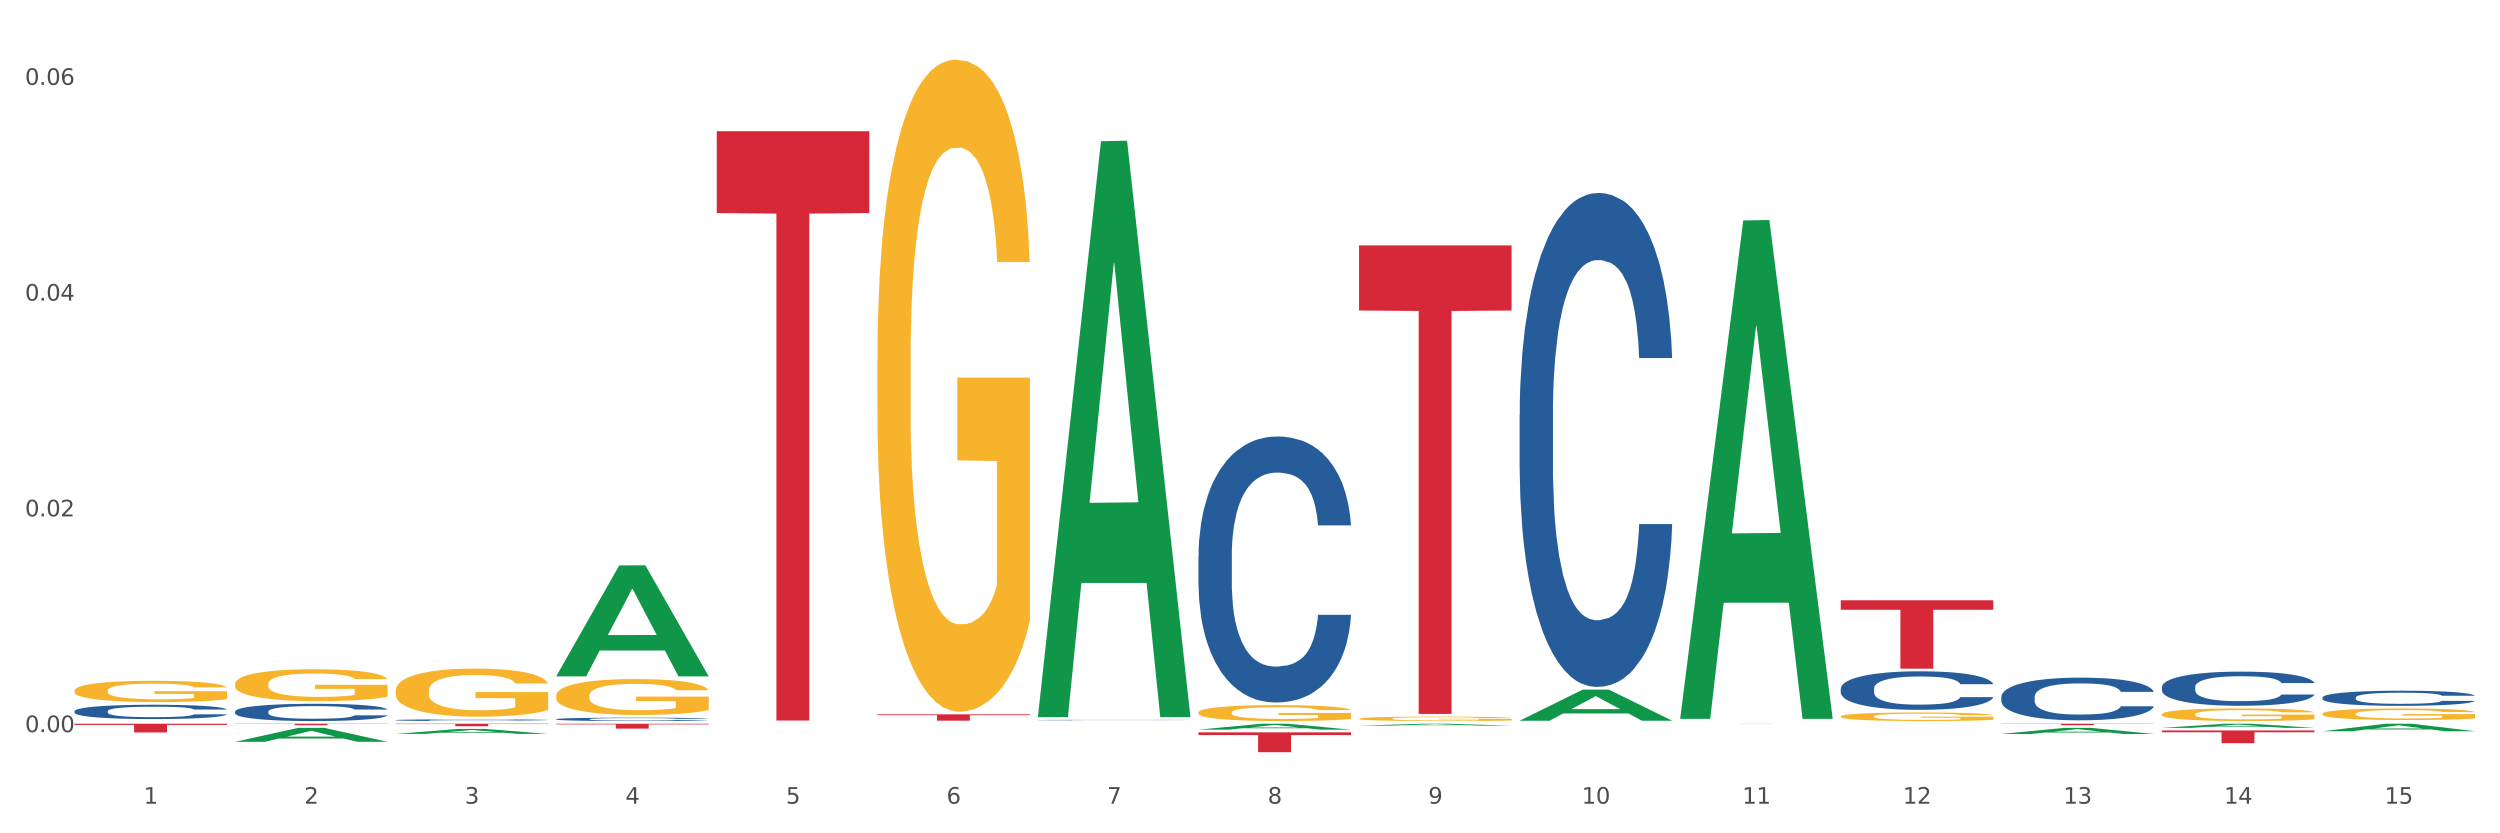 <?xml version="1.0" encoding="utf-8" standalone="no"?>
<!DOCTYPE svg PUBLIC "-//W3C//DTD SVG 1.1//EN"
  "http://www.w3.org/Graphics/SVG/1.1/DTD/svg11.dtd">
<svg xmlns:xlink="http://www.w3.org/1999/xlink" width="1080pt" height="360pt" viewBox="0 0 1080 360" xmlns="http://www.w3.org/2000/svg" version="1.1">
 <rect x="0" y="0" width="1080" height="360" fill="#333333" stroke="none"/>
 <defs>
  <style type="text/css">*{stroke-linejoin: round; stroke-linecap: butt}</style>
 </defs>
 <g id="figure_1">
  <g id="patch_1">
   <path d="M 0 360 
L 1080 360 
L 1080 0 
L 0 0 
z
" style="fill: #ffffff; stroke: #ffffff; stroke-linejoin: miter"/>
  </g>
  <g id="axes_1">
   <g id="matplotlib.axis_1">
    <g id="xtick_1">
     <g id="text_1">
      <!-- 1 -->
      <g style="fill: #4d4d4d" transform="translate(62.07 347.204) scale(0.096 -0.096)">
       <defs>
        <path id="DejaVuSans-31" d="M 794 531 
L 1825 531 
L 1825 4091 
L 703 3866 
L 703 4441 
L 1819 4666 
L 2450 4666 
L 2450 531 
L 3481 531 
L 3481 0 
L 794 0 
L 794 531 
z
" transform="scale(0.016)"/>
       </defs>
       <use xlink:href="#DejaVuSans-31"/>
      </g>
     </g>
    </g>
    <g id="xtick_2">
     <g id="text_2">
      <!-- 2 -->
      <g style="fill: #4d4d4d" transform="translate(131.436 347.204) scale(0.096 -0.096)">
       <defs>
        <path id="DejaVuSans-32" d="M 1228 531 
L 3431 531 
L 3431 0 
L 469 0 
L 469 531 
Q 828 903 1448 1529 
Q 2069 2156 2228 2338 
Q 2531 2678 2651 2914 
Q 2772 3150 2772 3378 
Q 2772 3750 2511 3984 
Q 2250 4219 1831 4219 
Q 1534 4219 1204 4116 
Q 875 4013 500 3803 
L 500 4441 
Q 881 4594 1212 4672 
Q 1544 4750 1819 4750 
Q 2544 4750 2975 4387 
Q 3406 4025 3406 3419 
Q 3406 3131 3298 2873 
Q 3191 2616 2906 2266 
Q 2828 2175 2409 1742 
Q 1991 1309 1228 531 
z
" transform="scale(0.016)"/>
       </defs>
       <use xlink:href="#DejaVuSans-32"/>
      </g>
     </g>
    </g>
    <g id="xtick_3">
     <g id="text_3">
      <!-- 3 -->
      <g style="fill: #4d4d4d" transform="translate(200.802 347.204) scale(0.096 -0.096)">
       <defs>
        <path id="DejaVuSans-33" d="M 2597 2516 
Q 3050 2419 3304 2112 
Q 3559 1806 3559 1356 
Q 3559 666 3084 287 
Q 2609 -91 1734 -91 
Q 1441 -91 1130 -33 
Q 819 25 488 141 
L 488 750 
Q 750 597 1062 519 
Q 1375 441 1716 441 
Q 2309 441 2620 675 
Q 2931 909 2931 1356 
Q 2931 1769 2642 2001 
Q 2353 2234 1838 2234 
L 1294 2234 
L 1294 2753 
L 1863 2753 
Q 2328 2753 2575 2939 
Q 2822 3125 2822 3475 
Q 2822 3834 2567 4026 
Q 2313 4219 1838 4219 
Q 1578 4219 1281 4162 
Q 984 4106 628 3988 
L 628 4550 
Q 988 4650 1302 4700 
Q 1616 4750 1894 4750 
Q 2613 4750 3031 4423 
Q 3450 4097 3450 3541 
Q 3450 3153 3228 2886 
Q 3006 2619 2597 2516 
z
" transform="scale(0.016)"/>
       </defs>
       <use xlink:href="#DejaVuSans-33"/>
      </g>
     </g>
    </g>
    <g id="xtick_4">
     <g id="text_4">
      <!-- 4 -->
      <g style="fill: #4d4d4d" transform="translate(270.169 347.204) scale(0.096 -0.096)">
       <defs>
        <path id="DejaVuSans-34" d="M 2419 4116 
L 825 1625 
L 2419 1625 
L 2419 4116 
z
M 2253 4666 
L 3047 4666 
L 3047 1625 
L 3713 1625 
L 3713 1100 
L 3047 1100 
L 3047 0 
L 2419 0 
L 2419 1100 
L 313 1100 
L 313 1709 
L 2253 4666 
z
" transform="scale(0.016)"/>
       </defs>
       <use xlink:href="#DejaVuSans-34"/>
      </g>
     </g>
    </g>
    <g id="xtick_5">
     <g id="text_5">
      <!-- 5 -->
      <g style="fill: #4d4d4d" transform="translate(339.535 347.204) scale(0.096 -0.096)">
       <defs>
        <path id="DejaVuSans-35" d="M 691 4666 
L 3169 4666 
L 3169 4134 
L 1269 4134 
L 1269 2991 
Q 1406 3038 1543 3061 
Q 1681 3084 1819 3084 
Q 2600 3084 3056 2656 
Q 3513 2228 3513 1497 
Q 3513 744 3044 326 
Q 2575 -91 1722 -91 
Q 1428 -91 1123 -41 
Q 819 9 494 109 
L 494 744 
Q 775 591 1075 516 
Q 1375 441 1709 441 
Q 2250 441 2565 725 
Q 2881 1009 2881 1497 
Q 2881 1984 2565 2268 
Q 2250 2553 1709 2553 
Q 1456 2553 1204 2497 
Q 953 2441 691 2322 
L 691 4666 
z
" transform="scale(0.016)"/>
       </defs>
       <use xlink:href="#DejaVuSans-35"/>
      </g>
     </g>
    </g>
    <g id="xtick_6">
     <g id="text_6">
      <!-- 6 -->
      <g style="fill: #4d4d4d" transform="translate(408.901 347.204) scale(0.096 -0.096)">
       <defs>
        <path id="DejaVuSans-36" d="M 2113 2584 
Q 1688 2584 1439 2293 
Q 1191 2003 1191 1497 
Q 1191 994 1439 701 
Q 1688 409 2113 409 
Q 2538 409 2786 701 
Q 3034 994 3034 1497 
Q 3034 2003 2786 2293 
Q 2538 2584 2113 2584 
z
M 3366 4563 
L 3366 3988 
Q 3128 4100 2886 4159 
Q 2644 4219 2406 4219 
Q 1781 4219 1451 3797 
Q 1122 3375 1075 2522 
Q 1259 2794 1537 2939 
Q 1816 3084 2150 3084 
Q 2853 3084 3261 2657 
Q 3669 2231 3669 1497 
Q 3669 778 3244 343 
Q 2819 -91 2113 -91 
Q 1303 -91 875 529 
Q 447 1150 447 2328 
Q 447 3434 972 4092 
Q 1497 4750 2381 4750 
Q 2619 4750 2861 4703 
Q 3103 4656 3366 4563 
z
" transform="scale(0.016)"/>
       </defs>
       <use xlink:href="#DejaVuSans-36"/>
      </g>
     </g>
    </g>
    <g id="xtick_7">
     <g id="text_7">
      <!-- 7 -->
      <g style="fill: #4d4d4d" transform="translate(478.267 347.204) scale(0.096 -0.096)">
       <defs>
        <path id="DejaVuSans-37" d="M 525 4666 
L 3525 4666 
L 3525 4397 
L 1831 0 
L 1172 0 
L 2766 4134 
L 525 4134 
L 525 4666 
z
" transform="scale(0.016)"/>
       </defs>
       <use xlink:href="#DejaVuSans-37"/>
      </g>
     </g>
    </g>
    <g id="xtick_8">
     <g id="text_8">
      <!-- 8 -->
      <g style="fill: #4d4d4d" transform="translate(547.634 347.204) scale(0.096 -0.096)">
       <defs>
        <path id="DejaVuSans-38" d="M 2034 2216 
Q 1584 2216 1326 1975 
Q 1069 1734 1069 1313 
Q 1069 891 1326 650 
Q 1584 409 2034 409 
Q 2484 409 2743 651 
Q 3003 894 3003 1313 
Q 3003 1734 2745 1975 
Q 2488 2216 2034 2216 
z
M 1403 2484 
Q 997 2584 770 2862 
Q 544 3141 544 3541 
Q 544 4100 942 4425 
Q 1341 4750 2034 4750 
Q 2731 4750 3128 4425 
Q 3525 4100 3525 3541 
Q 3525 3141 3298 2862 
Q 3072 2584 2669 2484 
Q 3125 2378 3379 2068 
Q 3634 1759 3634 1313 
Q 3634 634 3220 271 
Q 2806 -91 2034 -91 
Q 1263 -91 848 271 
Q 434 634 434 1313 
Q 434 1759 690 2068 
Q 947 2378 1403 2484 
z
M 1172 3481 
Q 1172 3119 1398 2916 
Q 1625 2713 2034 2713 
Q 2441 2713 2670 2916 
Q 2900 3119 2900 3481 
Q 2900 3844 2670 4047 
Q 2441 4250 2034 4250 
Q 1625 4250 1398 4047 
Q 1172 3844 1172 3481 
z
" transform="scale(0.016)"/>
       </defs>
       <use xlink:href="#DejaVuSans-38"/>
      </g>
     </g>
    </g>
    <g id="xtick_9">
     <g id="text_9">
      <!-- 9 -->
      <g style="fill: #4d4d4d" transform="translate(617 347.204) scale(0.096 -0.096)">
       <defs>
        <path id="DejaVuSans-39" d="M 703 97 
L 703 672 
Q 941 559 1184 500 
Q 1428 441 1663 441 
Q 2288 441 2617 861 
Q 2947 1281 2994 2138 
Q 2813 1869 2534 1725 
Q 2256 1581 1919 1581 
Q 1219 1581 811 2004 
Q 403 2428 403 3163 
Q 403 3881 828 4315 
Q 1253 4750 1959 4750 
Q 2769 4750 3195 4129 
Q 3622 3509 3622 2328 
Q 3622 1225 3098 567 
Q 2575 -91 1691 -91 
Q 1453 -91 1209 -44 
Q 966 3 703 97 
z
M 1959 2075 
Q 2384 2075 2632 2365 
Q 2881 2656 2881 3163 
Q 2881 3666 2632 3958 
Q 2384 4250 1959 4250 
Q 1534 4250 1286 3958 
Q 1038 3666 1038 3163 
Q 1038 2656 1286 2365 
Q 1534 2075 1959 2075 
z
" transform="scale(0.016)"/>
       </defs>
       <use xlink:href="#DejaVuSans-39"/>
      </g>
     </g>
    </g>
    <g id="xtick_10">
     <g id="text_10">
      <!-- 10 -->
      <g style="fill: #4d4d4d" transform="translate(683.312 347.204) scale(0.096 -0.096)">
       <defs>
        <path id="DejaVuSans-30" d="M 2034 4250 
Q 1547 4250 1301 3770 
Q 1056 3291 1056 2328 
Q 1056 1369 1301 889 
Q 1547 409 2034 409 
Q 2525 409 2770 889 
Q 3016 1369 3016 2328 
Q 3016 3291 2770 3770 
Q 2525 4250 2034 4250 
z
M 2034 4750 
Q 2819 4750 3233 4129 
Q 3647 3509 3647 2328 
Q 3647 1150 3233 529 
Q 2819 -91 2034 -91 
Q 1250 -91 836 529 
Q 422 1150 422 2328 
Q 422 3509 836 4129 
Q 1250 4750 2034 4750 
z
" transform="scale(0.016)"/>
       </defs>
       <use xlink:href="#DejaVuSans-31"/>
       <use xlink:href="#DejaVuSans-30" transform="translate(63.623 0)"/>
      </g>
     </g>
    </g>
    <g id="xtick_11">
     <g id="text_11">
      <!-- 11 -->
      <g style="fill: #4d4d4d" transform="translate(752.678 347.204) scale(0.096 -0.096)">
       <use xlink:href="#DejaVuSans-31"/>
       <use xlink:href="#DejaVuSans-31" transform="translate(63.623 0)"/>
      </g>
     </g>
    </g>
    <g id="xtick_12">
     <g id="text_12">
      <!-- 12 -->
      <g style="fill: #4d4d4d" transform="translate(822.044 347.204) scale(0.096 -0.096)">
       <use xlink:href="#DejaVuSans-31"/>
       <use xlink:href="#DejaVuSans-32" transform="translate(63.623 0)"/>
      </g>
     </g>
    </g>
    <g id="xtick_13">
     <g id="text_13">
      <!-- 13 -->
      <g style="fill: #4d4d4d" transform="translate(891.411 347.204) scale(0.096 -0.096)">
       <use xlink:href="#DejaVuSans-31"/>
       <use xlink:href="#DejaVuSans-33" transform="translate(63.623 0)"/>
      </g>
     </g>
    </g>
    <g id="xtick_14">
     <g id="text_14">
      <!-- 14 -->
      <g style="fill: #4d4d4d" transform="translate(960.777 347.204) scale(0.096 -0.096)">
       <use xlink:href="#DejaVuSans-31"/>
       <use xlink:href="#DejaVuSans-34" transform="translate(63.623 0)"/>
      </g>
     </g>
    </g>
    <g id="xtick_15">
     <g id="text_15">
      <!-- 15 -->
      <g style="fill: #4d4d4d" transform="translate(1030.143 347.204) scale(0.096 -0.096)">
       <use xlink:href="#DejaVuSans-31"/>
       <use xlink:href="#DejaVuSans-35" transform="translate(63.623 0)"/>
      </g>
     </g>
    </g>
    <g id="xtick_16"/>
    <g id="xtick_17"/>
    <g id="xtick_18"/>
    <g id="xtick_19"/>
    <g id="xtick_20"/>
    <g id="xtick_21"/>
    <g id="xtick_22"/>
    <g id="xtick_23"/>
    <g id="xtick_24"/>
    <g id="xtick_25"/>
    <g id="xtick_26"/>
    <g id="xtick_27"/>
    <g id="xtick_28"/>
    <g id="xtick_29"/>
   </g>
   <g id="matplotlib.axis_2">
    <g id="ytick_1">
     <g id="text_16">
      <!-- 0.00 -->
      <g style="fill: #4d4d4d" transform="translate(10.8 316.288) scale(0.096 -0.096)">
       <defs>
        <path id="DejaVuSans-2e" d="M 684 794 
L 1344 794 
L 1344 0 
L 684 0 
L 684 794 
z
" transform="scale(0.016)"/>
       </defs>
       <use xlink:href="#DejaVuSans-30"/>
       <use xlink:href="#DejaVuSans-2e" transform="translate(63.623 0)"/>
       <use xlink:href="#DejaVuSans-30" transform="translate(95.41 0)"/>
       <use xlink:href="#DejaVuSans-30" transform="translate(159.033 0)"/>
      </g>
     </g>
    </g>
    <g id="ytick_2">
     <g id="text_17">
      <!-- 0.02 -->
      <g style="fill: #4d4d4d" transform="translate(10.8 223.078) scale(0.096 -0.096)">
       <use xlink:href="#DejaVuSans-30"/>
       <use xlink:href="#DejaVuSans-2e" transform="translate(63.623 0)"/>
       <use xlink:href="#DejaVuSans-30" transform="translate(95.41 0)"/>
       <use xlink:href="#DejaVuSans-32" transform="translate(159.033 0)"/>
      </g>
     </g>
    </g>
    <g id="ytick_3">
     <g id="text_18">
      <!-- 0.04 -->
      <g style="fill: #4d4d4d" transform="translate(10.8 129.869) scale(0.096 -0.096)">
       <use xlink:href="#DejaVuSans-30"/>
       <use xlink:href="#DejaVuSans-2e" transform="translate(63.623 0)"/>
       <use xlink:href="#DejaVuSans-30" transform="translate(95.41 0)"/>
       <use xlink:href="#DejaVuSans-34" transform="translate(159.033 0)"/>
      </g>
     </g>
    </g>
    <g id="ytick_4">
     <g id="text_19">
      <!-- 0.06 -->
      <g style="fill: #4d4d4d" transform="translate(10.8 36.66) scale(0.096 -0.096)">
       <use xlink:href="#DejaVuSans-30"/>
       <use xlink:href="#DejaVuSans-2e" transform="translate(63.623 0)"/>
       <use xlink:href="#DejaVuSans-30" transform="translate(95.41 0)"/>
       <use xlink:href="#DejaVuSans-36" transform="translate(159.033 0)"/>
      </g>
     </g>
    </g>
    <g id="ytick_5"/>
    <g id="ytick_6"/>
    <g id="ytick_7"/>
   </g>
   <g id="PolyCollection_1">
    <path d="M 101.541 320.453 
L 101.609 320.447 
L 128.784 314.445 
L 140.061 314.439 
L 167.439 320.464 
L 154.395 320.464 
L 148.485 319.061 
L 120.427 319.061 
L 120.224 319.084 
L 114.517 320.464 
L 101.541 320.464 
L 101.541 320.453 
L 123.96 318.224 
L 144.952 318.218 
L 134.558 315.724 
L 134.422 315.712 
L 134.286 315.729 
L 123.892 318.218 
L 123.96 318.224 
L 101.541 320.453 
z
" clip-path="url(#p6d6a2a9d24)" style="fill: #109648"/>
    <path d="M 795.203 259.313 
L 861.101 259.313 
L 861.101 263.418 
L 835.179 263.446 
L 835.179 288.852 
L 820.969 288.852 
L 820.969 263.446 
L 795.203 263.418 
L 795.203 259.341 
L 795.203 259.313 
z
" clip-path="url(#p6d6a2a9d24)" style="fill: #d62839"/>
    <path d="M 32.175 298.356 
L 32.253 298.348 
L 32.253 298.045 
L 32.408 297.785 
L 33.186 297.154 
L 34.353 296.633 
L 35.209 296.356 
L 36.065 296.129 
L 37.076 295.902 
L 38.321 295.667 
L 40.578 295.322 
L 41.978 295.146 
L 43.69 294.961 
L 46.802 294.692 
L 49.058 294.54 
L 51.392 294.414 
L 55.204 294.263 
L 57.694 294.196 
L 60.339 294.145 
L 63.529 294.112 
L 65.941 294.103 
L 71.231 294.129 
L 75.744 294.204 
L 77.922 294.263 
L 80.723 294.364 
L 82.201 294.431 
L 84.613 294.566 
L 87.103 294.742 
L 88.815 294.893 
L 91.382 295.179 
L 93.327 295.465 
L 95.116 295.818 
L 96.05 296.062 
L 96.75 296.289 
L 97.373 296.549 
L 97.995 296.961 
L 83.991 296.961 
L 83.446 296.667 
L 82.59 296.39 
L 81.346 296.121 
L 80.256 295.952 
L 78.389 295.742 
L 76.677 295.608 
L 74.888 295.507 
L 72.71 295.423 
L 70.998 295.381 
L 68.586 295.347 
L 63.84 295.356 
L 60.65 295.423 
L 58.472 295.507 
L 57.071 295.583 
L 55.827 295.667 
L 54.426 295.784 
L 52.792 295.961 
L 51.625 296.121 
L 50.458 296.322 
L 49.525 296.524 
L 48.669 296.759 
L 47.969 297.012 
L 47.424 297.272 
L 46.957 297.592 
L 46.568 298.121 
L 46.568 299.273 
L 46.724 299.533 
L 47.113 299.878 
L 47.58 300.138 
L 48.358 300.449 
L 49.058 300.659 
L 50.381 300.962 
L 51.859 301.214 
L 53.026 301.374 
L 54.193 301.508 
L 56.216 301.693 
L 58.472 301.845 
L 60.417 301.937 
L 63.062 302.021 
L 64.852 302.055 
L 66.408 302.071 
L 70.22 302.071 
L 72.943 302.046 
L 75.977 301.987 
L 78.311 301.912 
L 80.256 301.819 
L 82.435 301.668 
L 83.835 301.525 
L 83.835 299.768 
L 66.719 299.76 
L 66.719 298.592 
L 98.073 298.592 
L 98.073 302.021 
L 96.75 302.198 
L 95.272 302.357 
L 93.716 302.5 
L 91.382 302.677 
L 88.581 302.845 
L 86.091 302.962 
L 83.446 303.063 
L 80.334 303.156 
L 76.288 303.24 
L 73.799 303.273 
L 70.687 303.299 
L 67.03 303.307 
L 63.84 303.29 
L 60.728 303.248 
L 57.461 303.173 
L 54.271 303.063 
L 51.859 302.954 
L 49.447 302.82 
L 46.879 302.643 
L 44.857 302.475 
L 43.301 302.324 
L 41.589 302.13 
L 39.722 301.878 
L 38.321 301.651 
L 37.076 301.416 
L 35.754 301.113 
L 34.82 300.853 
L 33.887 300.525 
L 33.342 300.281 
L 32.72 299.903 
L 32.253 299.373 
L 32.175 298.356 
z
" clip-path="url(#p6d6a2a9d24)" style="fill: #f7b32b"/>
    <path d="M 587.105 106.014 
L 653.003 106.014 
L 653.003 134.143 
L 627.081 134.333 
L 627.081 308.428 
L 612.871 308.428 
L 612.871 134.333 
L 587.105 134.143 
L 587.105 106.204 
L 587.105 106.014 
z
" clip-path="url(#p6d6a2a9d24)" style="fill: #d62839"/>
    <path d="M 517.739 316.358 
L 583.636 316.358 
L 583.636 317.552 
L 557.715 317.56 
L 557.715 324.95 
L 543.504 324.95 
L 543.504 317.56 
L 517.739 317.552 
L 517.739 316.366 
L 517.739 316.358 
z
" clip-path="url(#p6d6a2a9d24)" style="fill: #d62839"/>
    <path d="M 379.006 308.583 
L 444.904 308.583 
L 444.904 308.964 
L 418.982 308.966 
L 418.982 311.325 
L 404.772 311.325 
L 404.772 308.966 
L 379.006 308.964 
L 379.006 308.585 
L 379.006 308.583 
z
" clip-path="url(#p6d6a2a9d24)" style="fill: #d62839"/>
    <path d="M 309.64 56.665 
L 375.538 56.665 
L 375.538 92.047 
L 349.616 92.286 
L 349.616 311.274 
L 335.406 311.274 
L 335.406 92.286 
L 309.64 92.047 
L 309.64 56.904 
L 309.64 56.665 
z
" clip-path="url(#p6d6a2a9d24)" style="fill: #d62839"/>
    <path d="M 240.274 312.64 
L 306.172 312.64 
L 306.172 312.936 
L 280.25 312.938 
L 280.25 314.769 
L 266.039 314.769 
L 266.039 312.938 
L 240.274 312.936 
L 240.274 312.642 
L 240.274 312.64 
z
" clip-path="url(#p6d6a2a9d24)" style="fill: #d62839"/>
    <path d="M 170.907 312.64 
L 236.805 312.64 
L 236.805 312.793 
L 210.883 312.794 
L 210.883 313.74 
L 196.673 313.74 
L 196.673 312.794 
L 170.907 312.793 
L 170.907 312.641 
L 170.907 312.64 
z
" clip-path="url(#p6d6a2a9d24)" style="fill: #d62839"/>
    <path d="M 101.541 312.64 
L 167.439 312.64 
L 167.439 312.731 
L 141.517 312.731 
L 141.517 313.292 
L 127.307 313.292 
L 127.307 312.731 
L 101.541 312.731 
L 101.541 312.641 
L 101.541 312.64 
z
" clip-path="url(#p6d6a2a9d24)" style="fill: #d62839"/>
    <path d="M 32.175 312.64 
L 98.073 312.64 
L 98.073 313.165 
L 72.151 313.168 
L 72.151 316.413 
L 57.941 316.413 
L 57.941 313.168 
L 32.175 313.165 
L 32.175 312.644 
L 32.175 312.64 
z
" clip-path="url(#p6d6a2a9d24)" style="fill: #d62839"/>
    <path d="M 32.175 307.233 
L 32.253 307.227 
L 32.253 307.069 
L 32.487 306.854 
L 33.343 306.459 
L 34.434 306.16 
L 36.303 305.81 
L 37.316 305.663 
L 38.64 305.499 
L 41.366 305.234 
L 44.482 305.008 
L 46.663 304.884 
L 48.299 304.805 
L 51.96 304.664 
L 54.063 304.601 
L 56.244 304.551 
L 58.114 304.517 
L 61.229 304.477 
L 63.722 304.46 
L 66.604 304.455 
L 69.019 304.46 
L 72.212 304.483 
L 76.886 304.551 
L 78.677 304.59 
L 81.092 304.658 
L 83.585 304.748 
L 85.61 304.839 
L 87.947 304.968 
L 90.361 305.138 
L 92.698 305.352 
L 94.334 305.55 
L 95.658 305.759 
L 96.827 306.013 
L 97.683 306.29 
L 98.073 306.521 
L 83.818 306.521 
L 83.429 306.312 
L 82.65 306.086 
L 81.871 305.934 
L 81.014 305.81 
L 79.69 305.669 
L 78.522 305.578 
L 76.574 305.471 
L 74.783 305.403 
L 73.303 305.364 
L 71.511 305.33 
L 67.694 305.296 
L 64.968 305.296 
L 63.255 305.307 
L 61.151 305.335 
L 59.36 305.375 
L 57.257 305.443 
L 55.621 305.516 
L 53.985 305.612 
L 53.05 305.68 
L 51.648 305.804 
L 50.714 305.906 
L 49.467 306.081 
L 48.766 306.205 
L 47.52 306.527 
L 46.975 306.764 
L 46.741 306.928 
L 46.585 307.109 
L 46.585 307.989 
L 47.053 308.385 
L 47.442 308.554 
L 48.065 308.746 
L 49.234 308.995 
L 50.947 309.237 
L 52.739 309.412 
L 54.219 309.52 
L 55.621 309.599 
L 57.023 309.661 
L 58.737 309.717 
L 60.139 309.751 
L 62.242 309.785 
L 64.734 309.802 
L 66.682 309.802 
L 70.654 309.774 
L 72.446 309.746 
L 74.16 309.706 
L 76.029 309.644 
L 77.509 309.576 
L 78.366 309.525 
L 79.768 309.418 
L 80.858 309.305 
L 81.793 309.175 
L 82.416 309.062 
L 83.117 308.893 
L 83.663 308.701 
L 83.818 308.599 
L 98.073 308.599 
L 97.761 308.803 
L 97.216 309 
L 96.126 309.266 
L 95.269 309.418 
L 93.945 309.604 
L 92.542 309.762 
L 90.595 309.938 
L 88.804 310.067 
L 86.934 310.18 
L 84.909 310.282 
L 81.248 310.423 
L 79.924 310.463 
L 77.12 310.53 
L 74.939 310.57 
L 71.745 310.609 
L 68.473 310.632 
L 65.046 310.638 
L 62.008 310.626 
L 58.659 310.593 
L 56.556 310.559 
L 54.219 310.508 
L 51.493 310.429 
L 48.922 310.333 
L 46.507 310.22 
L 44.248 310.09 
L 42.145 309.943 
L 39.419 309.7 
L 37.394 309.463 
L 35.914 309.243 
L 34.901 309.057 
L 33.889 308.819 
L 33.343 308.656 
L 32.487 308.26 
L 32.175 307.893 
L 32.175 307.233 
z
" clip-path="url(#p6d6a2a9d24)" style="fill: #255c99"/>
    <path d="M 101.541 307.386 
L 101.619 307.379 
L 101.619 307.188 
L 101.853 306.93 
L 102.71 306.453 
L 103.8 306.092 
L 105.67 305.67 
L 106.682 305.493 
L 108.006 305.295 
L 110.733 304.975 
L 113.848 304.703 
L 116.029 304.553 
L 117.665 304.457 
L 121.326 304.287 
L 123.429 304.212 
L 125.61 304.151 
L 127.48 304.11 
L 130.595 304.062 
L 133.088 304.042 
L 135.97 304.035 
L 138.385 304.042 
L 141.578 304.069 
L 146.252 304.151 
L 148.044 304.199 
L 150.458 304.28 
L 152.951 304.389 
L 154.976 304.498 
L 157.313 304.655 
L 159.728 304.859 
L 162.064 305.118 
L 163.7 305.356 
L 165.024 305.608 
L 166.193 305.915 
L 167.05 306.249 
L 167.439 306.528 
L 153.185 306.528 
L 152.795 306.276 
L 152.016 306.003 
L 151.237 305.82 
L 150.38 305.67 
L 149.056 305.499 
L 147.888 305.39 
L 145.941 305.261 
L 144.149 305.179 
L 142.669 305.132 
L 140.877 305.091 
L 137.061 305.05 
L 134.334 305.05 
L 132.621 305.064 
L 130.518 305.098 
L 128.726 305.145 
L 126.623 305.227 
L 124.987 305.316 
L 123.351 305.431 
L 122.417 305.513 
L 121.015 305.663 
L 120.08 305.785 
L 118.834 305.997 
L 118.133 306.146 
L 116.886 306.535 
L 116.341 306.821 
L 116.107 307.018 
L 115.952 307.236 
L 115.952 308.299 
L 116.419 308.775 
L 116.808 308.98 
L 117.431 309.211 
L 118.6 309.511 
L 120.314 309.804 
L 122.105 310.015 
L 123.585 310.144 
L 124.987 310.24 
L 126.389 310.315 
L 128.103 310.383 
L 129.505 310.424 
L 131.608 310.464 
L 134.101 310.485 
L 136.048 310.485 
L 140.021 310.451 
L 141.812 310.417 
L 143.526 310.369 
L 145.395 310.294 
L 146.875 310.212 
L 147.732 310.151 
L 149.134 310.022 
L 150.225 309.885 
L 151.159 309.729 
L 151.783 309.593 
L 152.484 309.388 
L 153.029 309.157 
L 153.185 309.034 
L 167.439 309.034 
L 167.128 309.279 
L 166.582 309.518 
L 165.492 309.838 
L 164.635 310.022 
L 163.311 310.246 
L 161.909 310.437 
L 159.961 310.648 
L 158.17 310.805 
L 156.3 310.941 
L 154.275 311.064 
L 150.614 311.234 
L 149.29 311.282 
L 146.486 311.363 
L 144.305 311.411 
L 141.111 311.459 
L 137.84 311.486 
L 134.412 311.493 
L 131.374 311.479 
L 128.025 311.438 
L 125.922 311.397 
L 123.585 311.336 
L 120.859 311.241 
L 118.288 311.125 
L 115.874 310.989 
L 113.615 310.832 
L 111.512 310.655 
L 108.785 310.362 
L 106.76 310.076 
L 105.28 309.811 
L 104.267 309.586 
L 103.255 309.3 
L 102.71 309.102 
L 101.853 308.626 
L 101.541 308.183 
L 101.541 307.386 
z
" clip-path="url(#p6d6a2a9d24)" style="fill: #255c99"/>
    <path d="M 170.907 311.086 
L 170.985 311.086 
L 170.985 311.067 
L 171.219 311.041 
L 172.076 310.994 
L 173.166 310.958 
L 175.036 310.916 
L 176.048 310.899 
L 177.373 310.879 
L 180.099 310.848 
L 183.215 310.821 
L 185.396 310.806 
L 187.031 310.796 
L 190.692 310.779 
L 192.796 310.772 
L 194.977 310.766 
L 196.846 310.762 
L 199.962 310.757 
L 202.454 310.755 
L 205.336 310.754 
L 207.751 310.755 
L 210.945 310.758 
L 215.618 310.766 
L 217.41 310.771 
L 219.825 310.779 
L 222.317 310.79 
L 224.342 310.8 
L 226.679 310.816 
L 229.094 310.836 
L 231.431 310.862 
L 233.066 310.885 
L 234.391 310.91 
L 235.559 310.941 
L 236.416 310.974 
L 236.805 311.001 
L 222.551 311.001 
L 222.161 310.976 
L 221.382 310.949 
L 220.604 310.931 
L 219.747 310.916 
L 218.422 310.899 
L 217.254 310.889 
L 215.307 310.876 
L 213.515 310.868 
L 212.035 310.863 
L 210.244 310.859 
L 206.427 310.855 
L 203.701 310.855 
L 201.987 310.856 
L 199.884 310.86 
L 198.092 310.864 
L 195.989 310.872 
L 194.353 310.881 
L 192.718 310.893 
L 191.783 310.901 
L 190.381 310.916 
L 189.446 310.928 
L 188.2 310.949 
L 187.499 310.964 
L 186.252 311.002 
L 185.707 311.03 
L 185.474 311.05 
L 185.318 311.071 
L 185.318 311.177 
L 185.785 311.224 
L 186.175 311.244 
L 186.798 311.267 
L 187.966 311.297 
L 189.68 311.326 
L 191.471 311.346 
L 192.951 311.359 
L 194.353 311.369 
L 195.755 311.376 
L 197.469 311.383 
L 198.871 311.387 
L 200.974 311.391 
L 203.467 311.393 
L 205.414 311.393 
L 209.387 311.39 
L 211.178 311.386 
L 212.892 311.382 
L 214.761 311.374 
L 216.241 311.366 
L 217.098 311.36 
L 218.5 311.347 
L 219.591 311.334 
L 220.526 311.318 
L 221.149 311.305 
L 221.85 311.284 
L 222.395 311.262 
L 222.551 311.249 
L 236.805 311.249 
L 236.494 311.274 
L 235.949 311.297 
L 234.858 311.329 
L 234.001 311.347 
L 232.677 311.369 
L 231.275 311.388 
L 229.328 311.409 
L 227.536 311.425 
L 225.667 311.438 
L 223.641 311.45 
L 219.98 311.467 
L 218.656 311.472 
L 215.852 311.48 
L 213.671 311.485 
L 210.477 311.489 
L 207.206 311.492 
L 203.779 311.493 
L 200.741 311.491 
L 197.391 311.487 
L 195.288 311.483 
L 192.951 311.477 
L 190.225 311.468 
L 187.655 311.456 
L 185.24 311.443 
L 182.981 311.427 
L 180.878 311.41 
L 178.152 311.381 
L 176.126 311.353 
L 174.646 311.326 
L 173.634 311.304 
L 172.621 311.276 
L 172.076 311.256 
L 171.219 311.209 
L 170.907 311.165 
L 170.907 311.086 
z
" clip-path="url(#p6d6a2a9d24)" style="fill: #255c99"/>
    <path d="M 240.274 310.683 
L 240.352 310.682 
L 240.352 310.644 
L 240.585 310.593 
L 241.442 310.499 
L 242.533 310.428 
L 244.402 310.345 
L 245.415 310.31 
L 246.739 310.271 
L 249.465 310.208 
L 252.581 310.155 
L 254.762 310.125 
L 256.398 310.106 
L 260.059 310.073 
L 262.162 310.058 
L 264.343 310.046 
L 266.212 310.038 
L 269.328 310.028 
L 271.821 310.024 
L 274.703 310.023 
L 277.117 310.024 
L 280.311 310.03 
L 284.985 310.046 
L 286.776 310.055 
L 289.191 310.071 
L 291.683 310.093 
L 293.709 310.114 
L 296.045 310.145 
L 298.46 310.185 
L 300.797 310.236 
L 302.433 310.283 
L 303.757 310.333 
L 304.925 310.393 
L 305.782 310.459 
L 306.172 310.514 
L 291.917 310.514 
L 291.528 310.465 
L 290.749 310.411 
L 289.97 310.375 
L 289.113 310.345 
L 287.789 310.312 
L 286.62 310.29 
L 284.673 310.265 
L 282.881 310.248 
L 281.401 310.239 
L 279.61 310.231 
L 275.793 310.223 
L 273.067 310.223 
L 271.353 310.226 
L 269.25 310.232 
L 267.458 310.242 
L 265.355 310.258 
L 263.72 310.275 
L 262.084 310.298 
L 261.149 310.314 
L 259.747 310.344 
L 258.812 310.368 
L 257.566 310.41 
L 256.865 310.439 
L 255.619 310.516 
L 255.073 310.572 
L 254.84 310.611 
L 254.684 310.654 
L 254.684 310.863 
L 255.151 310.957 
L 255.541 310.997 
L 256.164 311.043 
L 257.332 311.102 
L 259.046 311.16 
L 260.838 311.202 
L 262.318 311.227 
L 263.72 311.246 
L 265.122 311.261 
L 266.835 311.274 
L 268.237 311.282 
L 270.341 311.29 
L 272.833 311.294 
L 274.78 311.294 
L 278.753 311.287 
L 280.545 311.281 
L 282.258 311.271 
L 284.128 311.257 
L 285.608 311.24 
L 286.465 311.228 
L 287.867 311.203 
L 288.957 311.176 
L 289.892 311.145 
L 290.515 311.118 
L 291.216 311.078 
L 291.761 311.032 
L 291.917 311.008 
L 306.172 311.008 
L 305.86 311.057 
L 305.315 311.104 
L 304.224 311.167 
L 303.367 311.203 
L 302.043 311.247 
L 300.641 311.285 
L 298.694 311.326 
L 296.902 311.357 
L 295.033 311.384 
L 293.008 311.408 
L 289.347 311.442 
L 288.022 311.451 
L 285.218 311.467 
L 283.037 311.477 
L 279.844 311.486 
L 276.572 311.491 
L 273.145 311.493 
L 270.107 311.49 
L 266.757 311.482 
L 264.654 311.474 
L 262.318 311.462 
L 259.591 311.443 
L 257.021 311.42 
L 254.606 311.393 
L 252.347 311.363 
L 250.244 311.328 
L 247.518 311.27 
L 245.493 311.214 
L 244.013 311.161 
L 243 311.117 
L 241.987 311.061 
L 241.442 311.022 
L 240.585 310.928 
L 240.274 310.84 
L 240.274 310.683 
z
" clip-path="url(#p6d6a2a9d24)" style="fill: #255c99"/>
    <path d="M 864.57 312.64 
L 930.468 312.64 
L 930.468 312.73 
L 904.546 312.73 
L 904.546 313.284 
L 890.335 313.284 
L 890.335 312.73 
L 864.57 312.73 
L 864.57 312.641 
L 864.57 312.64 
z
" clip-path="url(#p6d6a2a9d24)" style="fill: #d62839"/>
    <path d="M 448.372 311.069 
L 448.45 311.069 
L 448.45 311.063 
L 448.684 311.056 
L 449.541 311.042 
L 450.631 311.031 
L 452.501 311.019 
L 453.513 311.014 
L 454.837 311.008 
L 457.564 310.998 
L 460.679 310.99 
L 462.861 310.986 
L 464.496 310.983 
L 468.157 310.978 
L 470.26 310.976 
L 472.441 310.974 
L 474.311 310.973 
L 477.427 310.972 
L 479.919 310.971 
L 482.801 310.971 
L 485.216 310.971 
L 488.41 310.972 
L 493.083 310.974 
L 494.875 310.976 
L 497.289 310.978 
L 499.782 310.981 
L 501.807 310.985 
L 504.144 310.989 
L 506.559 310.995 
L 508.896 311.003 
L 510.531 311.01 
L 511.856 311.017 
L 513.024 311.026 
L 513.881 311.036 
L 514.27 311.044 
L 500.016 311.044 
L 499.626 311.036 
L 498.847 311.028 
L 498.068 311.023 
L 497.212 311.019 
L 495.887 311.014 
L 494.719 311.011 
L 492.772 311.007 
L 490.98 311.004 
L 489.5 311.003 
L 487.709 311.002 
L 483.892 311.001 
L 481.165 311.001 
L 479.452 311.001 
L 477.349 311.002 
L 475.557 311.003 
L 473.454 311.006 
L 471.818 311.008 
L 470.183 311.012 
L 469.248 311.014 
L 467.846 311.019 
L 466.911 311.022 
L 465.665 311.028 
L 464.964 311.033 
L 463.717 311.044 
L 463.172 311.052 
L 462.938 311.058 
L 462.783 311.064 
L 462.783 311.095 
L 463.25 311.109 
L 463.639 311.115 
L 464.263 311.122 
L 465.431 311.131 
L 467.145 311.139 
L 468.936 311.146 
L 470.416 311.149 
L 471.818 311.152 
L 473.22 311.154 
L 474.934 311.156 
L 476.336 311.158 
L 478.439 311.159 
L 480.932 311.159 
L 482.879 311.159 
L 486.852 311.158 
L 488.643 311.157 
L 490.357 311.156 
L 492.226 311.154 
L 493.706 311.151 
L 494.563 311.15 
L 495.965 311.146 
L 497.056 311.142 
L 497.99 311.137 
L 498.614 311.133 
L 499.315 311.127 
L 499.86 311.121 
L 500.016 311.117 
L 514.27 311.117 
L 513.959 311.124 
L 513.413 311.131 
L 512.323 311.14 
L 511.466 311.146 
L 510.142 311.152 
L 508.74 311.158 
L 506.792 311.164 
L 505.001 311.169 
L 503.131 311.173 
L 501.106 311.176 
L 497.445 311.181 
L 496.121 311.183 
L 493.317 311.185 
L 491.136 311.186 
L 487.942 311.188 
L 484.671 311.189 
L 481.243 311.189 
L 478.206 311.188 
L 474.856 311.187 
L 472.753 311.186 
L 470.416 311.184 
L 467.69 311.181 
L 465.119 311.178 
L 462.705 311.174 
L 460.446 311.169 
L 458.343 311.164 
L 455.616 311.156 
L 453.591 311.147 
L 452.111 311.14 
L 451.099 311.133 
L 450.086 311.125 
L 449.541 311.119 
L 448.684 311.105 
L 448.372 311.092 
L 448.372 311.069 
z
" clip-path="url(#p6d6a2a9d24)" style="fill: #255c99"/>
    <path d="M 656.471 179.245 
L 656.549 179.05 
L 656.549 173.593 
L 656.783 166.187 
L 657.639 152.546 
L 658.73 142.217 
L 660.599 130.134 
L 661.612 125.067 
L 662.936 119.415 
L 665.662 110.256 
L 668.778 102.461 
L 670.959 98.173 
L 672.595 95.445 
L 676.256 90.573 
L 678.359 88.429 
L 680.54 86.675 
L 682.41 85.506 
L 685.525 84.142 
L 688.018 83.557 
L 690.9 83.362 
L 693.315 83.557 
L 696.508 84.336 
L 701.182 86.675 
L 702.973 88.039 
L 705.388 90.378 
L 707.881 93.496 
L 709.906 96.614 
L 712.243 101.096 
L 714.657 106.943 
L 716.994 114.348 
L 718.63 121.169 
L 719.954 128.38 
L 721.123 137.15 
L 721.979 146.699 
L 722.369 154.689 
L 708.114 154.689 
L 707.725 147.479 
L 706.946 139.683 
L 706.167 134.421 
L 705.31 130.134 
L 703.986 125.262 
L 702.818 122.144 
L 700.87 118.441 
L 699.079 116.102 
L 697.599 114.738 
L 695.807 113.569 
L 691.99 112.4 
L 689.264 112.4 
L 687.55 112.789 
L 685.447 113.764 
L 683.656 115.128 
L 681.553 117.467 
L 679.917 120 
L 678.281 123.313 
L 677.346 125.652 
L 675.944 129.939 
L 675.01 133.447 
L 673.763 139.488 
L 673.062 143.776 
L 671.816 154.884 
L 671.271 163.069 
L 671.037 168.721 
L 670.881 174.957 
L 670.881 205.359 
L 671.349 219.001 
L 671.738 224.847 
L 672.361 231.473 
L 673.53 240.048 
L 675.243 248.428 
L 677.035 254.469 
L 678.515 258.172 
L 679.917 260.901 
L 681.319 263.044 
L 683.033 264.993 
L 684.435 266.162 
L 686.538 267.332 
L 689.03 267.916 
L 690.978 267.916 
L 694.95 266.942 
L 696.742 265.967 
L 698.456 264.603 
L 700.325 262.46 
L 701.805 260.121 
L 702.662 258.367 
L 704.064 254.664 
L 705.154 250.767 
L 706.089 246.284 
L 706.712 242.387 
L 707.413 236.54 
L 707.959 229.914 
L 708.114 226.406 
L 722.369 226.406 
L 722.057 233.422 
L 721.512 240.243 
L 720.422 249.402 
L 719.565 254.664 
L 718.241 261.095 
L 716.838 266.552 
L 714.891 272.593 
L 713.1 277.076 
L 711.23 280.973 
L 709.205 284.481 
L 705.544 289.353 
L 704.22 290.718 
L 701.416 293.056 
L 699.235 294.42 
L 696.041 295.785 
L 692.769 296.564 
L 689.342 296.759 
L 686.304 296.369 
L 682.955 295.2 
L 680.852 294.031 
L 678.515 292.277 
L 675.789 289.548 
L 673.218 286.235 
L 670.803 282.338 
L 668.544 277.855 
L 666.441 272.788 
L 663.715 264.408 
L 661.69 256.223 
L 660.21 248.623 
L 659.197 242.192 
L 658.185 234.007 
L 657.639 228.355 
L 656.783 214.713 
L 656.471 202.046 
L 656.471 179.245 
z
" clip-path="url(#p6d6a2a9d24)" style="fill: #255c99"/>
    <path d="M 795.203 297.479 
L 795.281 297.464 
L 795.281 297.038 
L 795.515 296.46 
L 796.372 295.396 
L 797.462 294.591 
L 799.332 293.648 
L 800.344 293.253 
L 801.669 292.812 
L 804.395 292.097 
L 807.511 291.489 
L 809.692 291.155 
L 811.327 290.942 
L 814.988 290.562 
L 817.092 290.395 
L 819.273 290.258 
L 821.142 290.167 
L 824.258 290.06 
L 826.75 290.015 
L 829.632 289.999 
L 832.047 290.015 
L 835.241 290.075 
L 839.914 290.258 
L 841.706 290.364 
L 844.121 290.547 
L 846.613 290.79 
L 848.638 291.033 
L 850.975 291.383 
L 853.39 291.839 
L 855.727 292.417 
L 857.362 292.949 
L 858.687 293.511 
L 859.855 294.195 
L 860.712 294.94 
L 861.101 295.563 
L 846.847 295.563 
L 846.457 295.001 
L 845.678 294.393 
L 844.899 293.982 
L 844.043 293.648 
L 842.718 293.268 
L 841.55 293.025 
L 839.603 292.736 
L 837.811 292.553 
L 836.331 292.447 
L 834.54 292.356 
L 830.723 292.265 
L 827.997 292.265 
L 826.283 292.295 
L 824.18 292.371 
L 822.388 292.477 
L 820.285 292.66 
L 818.649 292.857 
L 817.014 293.116 
L 816.079 293.298 
L 814.677 293.633 
L 813.742 293.906 
L 812.496 294.378 
L 811.795 294.712 
L 810.548 295.579 
L 810.003 296.217 
L 809.77 296.658 
L 809.614 297.144 
L 809.614 299.516 
L 810.081 300.58 
L 810.471 301.036 
L 811.094 301.553 
L 812.262 302.222 
L 813.976 302.876 
L 815.767 303.347 
L 817.247 303.636 
L 818.649 303.849 
L 820.051 304.016 
L 821.765 304.168 
L 823.167 304.259 
L 825.27 304.35 
L 827.763 304.396 
L 829.71 304.396 
L 833.683 304.32 
L 835.474 304.244 
L 837.188 304.137 
L 839.057 303.97 
L 840.537 303.788 
L 841.394 303.651 
L 842.796 303.362 
L 843.887 303.058 
L 844.822 302.708 
L 845.445 302.404 
L 846.146 301.948 
L 846.691 301.432 
L 846.847 301.158 
L 861.101 301.158 
L 860.79 301.705 
L 860.245 302.237 
L 859.154 302.952 
L 858.297 303.362 
L 856.973 303.864 
L 855.571 304.29 
L 853.624 304.761 
L 851.832 305.11 
L 849.963 305.414 
L 847.937 305.688 
L 844.276 306.068 
L 842.952 306.175 
L 840.148 306.357 
L 837.967 306.463 
L 834.773 306.57 
L 831.502 306.631 
L 828.074 306.646 
L 825.037 306.615 
L 821.687 306.524 
L 819.584 306.433 
L 817.247 306.296 
L 814.521 306.083 
L 811.951 305.825 
L 809.536 305.521 
L 807.277 305.171 
L 805.174 304.776 
L 802.448 304.122 
L 800.422 303.484 
L 798.942 302.891 
L 797.93 302.389 
L 796.917 301.751 
L 796.372 301.31 
L 795.515 300.246 
L 795.203 299.258 
L 795.203 297.479 
z
" clip-path="url(#p6d6a2a9d24)" style="fill: #255c99"/>
    <path d="M 864.57 301.02 
L 864.648 301.004 
L 864.648 300.532 
L 864.881 299.892 
L 865.738 298.713 
L 866.829 297.821 
L 868.698 296.777 
L 869.711 296.339 
L 871.035 295.851 
L 873.761 295.059 
L 876.877 294.386 
L 879.058 294.015 
L 880.694 293.78 
L 884.355 293.359 
L 886.458 293.173 
L 888.639 293.022 
L 890.508 292.921 
L 893.624 292.803 
L 896.117 292.752 
L 898.999 292.736 
L 901.413 292.752 
L 904.607 292.82 
L 909.281 293.022 
L 911.072 293.14 
L 913.487 293.342 
L 915.979 293.611 
L 918.005 293.881 
L 920.341 294.268 
L 922.756 294.773 
L 925.093 295.413 
L 926.729 296.002 
L 928.053 296.625 
L 929.221 297.383 
L 930.078 298.208 
L 930.468 298.899 
L 916.213 298.899 
L 915.824 298.276 
L 915.045 297.602 
L 914.266 297.147 
L 913.409 296.777 
L 912.085 296.356 
L 910.916 296.087 
L 908.969 295.767 
L 907.177 295.565 
L 905.697 295.447 
L 903.906 295.346 
L 900.089 295.245 
L 897.363 295.245 
L 895.649 295.278 
L 893.546 295.362 
L 891.754 295.48 
L 889.651 295.682 
L 888.016 295.901 
L 886.38 296.188 
L 885.445 296.39 
L 884.043 296.76 
L 883.108 297.063 
L 881.862 297.585 
L 881.161 297.956 
L 879.915 298.916 
L 879.369 299.623 
L 879.136 300.111 
L 878.98 300.65 
L 878.98 303.277 
L 879.447 304.456 
L 879.837 304.961 
L 880.46 305.533 
L 881.628 306.274 
L 883.342 306.998 
L 885.134 307.52 
L 886.614 307.84 
L 888.016 308.076 
L 889.418 308.261 
L 891.131 308.43 
L 892.533 308.531 
L 894.637 308.632 
L 897.129 308.682 
L 899.076 308.682 
L 903.049 308.598 
L 904.841 308.514 
L 906.554 308.396 
L 908.424 308.211 
L 909.904 308.009 
L 910.76 307.857 
L 912.163 307.537 
L 913.253 307.2 
L 914.188 306.813 
L 914.811 306.476 
L 915.512 305.971 
L 916.057 305.399 
L 916.213 305.096 
L 930.468 305.096 
L 930.156 305.702 
L 929.611 306.291 
L 928.52 307.083 
L 927.663 307.537 
L 926.339 308.093 
L 924.937 308.564 
L 922.99 309.086 
L 921.198 309.474 
L 919.329 309.811 
L 917.304 310.114 
L 913.643 310.535 
L 912.318 310.653 
L 909.514 310.855 
L 907.333 310.972 
L 904.14 311.09 
L 900.868 311.158 
L 897.441 311.175 
L 894.403 311.141 
L 891.053 311.04 
L 888.95 310.939 
L 886.614 310.787 
L 883.887 310.551 
L 881.317 310.265 
L 878.902 309.928 
L 876.643 309.541 
L 874.54 309.103 
L 871.814 308.379 
L 869.789 307.672 
L 868.309 307.015 
L 867.296 306.46 
L 866.283 305.752 
L 865.738 305.264 
L 864.881 304.085 
L 864.57 302.991 
L 864.57 301.02 
z
" clip-path="url(#p6d6a2a9d24)" style="fill: #255c99"/>
    <path d="M 933.936 296.771 
L 934.014 296.758 
L 934.014 296.381 
L 934.247 295.869 
L 935.104 294.926 
L 936.195 294.212 
L 938.064 293.376 
L 939.077 293.026 
L 940.401 292.635 
L 943.127 292.002 
L 946.243 291.463 
L 948.424 291.167 
L 950.06 290.978 
L 953.721 290.641 
L 955.824 290.493 
L 958.005 290.372 
L 959.874 290.291 
L 962.99 290.197 
L 965.483 290.156 
L 968.365 290.143 
L 970.779 290.156 
L 973.973 290.21 
L 978.647 290.372 
L 980.438 290.466 
L 982.853 290.628 
L 985.346 290.843 
L 987.371 291.059 
L 989.708 291.369 
L 992.122 291.773 
L 994.459 292.285 
L 996.095 292.757 
L 997.419 293.255 
L 998.587 293.861 
L 999.444 294.521 
L 999.834 295.074 
L 985.579 295.074 
L 985.19 294.575 
L 984.411 294.036 
L 983.632 293.673 
L 982.775 293.376 
L 981.451 293.039 
L 980.283 292.824 
L 978.335 292.568 
L 976.544 292.406 
L 975.064 292.312 
L 973.272 292.231 
L 969.455 292.15 
L 966.729 292.15 
L 965.015 292.177 
L 962.912 292.245 
L 961.121 292.339 
L 959.018 292.501 
L 957.382 292.676 
L 955.746 292.905 
L 954.811 293.066 
L 953.409 293.363 
L 952.475 293.605 
L 951.228 294.023 
L 950.527 294.319 
L 949.281 295.087 
L 948.736 295.653 
L 948.502 296.044 
L 948.346 296.475 
L 948.346 298.577 
L 948.814 299.52 
L 949.203 299.924 
L 949.826 300.382 
L 950.995 300.975 
L 952.708 301.554 
L 954.5 301.972 
L 955.98 302.228 
L 957.382 302.417 
L 958.784 302.565 
L 960.498 302.7 
L 961.9 302.78 
L 964.003 302.861 
L 966.495 302.902 
L 968.443 302.902 
L 972.415 302.834 
L 974.207 302.767 
L 975.92 302.673 
L 977.79 302.524 
L 979.27 302.363 
L 980.127 302.241 
L 981.529 301.985 
L 982.619 301.716 
L 983.554 301.406 
L 984.177 301.137 
L 984.878 300.732 
L 985.423 300.274 
L 985.579 300.032 
L 999.834 300.032 
L 999.522 300.517 
L 998.977 300.988 
L 997.886 301.622 
L 997.03 301.985 
L 995.705 302.43 
L 994.303 302.807 
L 992.356 303.225 
L 990.564 303.535 
L 988.695 303.804 
L 986.67 304.047 
L 983.009 304.384 
L 981.685 304.478 
L 978.88 304.64 
L 976.699 304.734 
L 973.506 304.828 
L 970.234 304.882 
L 966.807 304.896 
L 963.769 304.869 
L 960.42 304.788 
L 958.317 304.707 
L 955.98 304.586 
L 953.253 304.397 
L 950.683 304.168 
L 948.268 303.899 
L 946.009 303.589 
L 943.906 303.238 
L 941.18 302.659 
L 939.155 302.093 
L 937.675 301.568 
L 936.662 301.123 
L 935.65 300.557 
L 935.104 300.167 
L 934.247 299.224 
L 933.936 298.348 
L 933.936 296.771 
z
" clip-path="url(#p6d6a2a9d24)" style="fill: #255c99"/>
    <path d="M 1003.302 301.318 
L 1003.38 301.312 
L 1003.38 301.145 
L 1003.614 300.918 
L 1004.47 300.5 
L 1005.561 300.184 
L 1007.43 299.813 
L 1008.443 299.658 
L 1009.767 299.485 
L 1012.494 299.204 
L 1015.609 298.965 
L 1017.79 298.834 
L 1019.426 298.751 
L 1023.087 298.601 
L 1025.19 298.536 
L 1027.371 298.482 
L 1029.241 298.446 
L 1032.356 298.404 
L 1034.849 298.386 
L 1037.731 298.38 
L 1040.146 298.386 
L 1043.339 298.41 
L 1048.013 298.482 
L 1049.805 298.524 
L 1052.219 298.595 
L 1054.712 298.691 
L 1056.737 298.786 
L 1059.074 298.924 
L 1061.489 299.103 
L 1063.825 299.33 
L 1065.461 299.539 
L 1066.785 299.76 
L 1067.954 300.028 
L 1068.811 300.321 
L 1069.2 300.566 
L 1054.945 300.566 
L 1054.556 300.345 
L 1053.777 300.106 
L 1052.998 299.945 
L 1052.141 299.813 
L 1050.817 299.664 
L 1049.649 299.569 
L 1047.701 299.455 
L 1045.91 299.383 
L 1044.43 299.342 
L 1042.638 299.306 
L 1038.822 299.27 
L 1036.095 299.27 
L 1034.382 299.282 
L 1032.278 299.312 
L 1030.487 299.354 
L 1028.384 299.425 
L 1026.748 299.503 
L 1025.112 299.604 
L 1024.178 299.676 
L 1022.775 299.807 
L 1021.841 299.915 
L 1020.594 300.1 
L 1019.893 300.231 
L 1018.647 300.572 
L 1018.102 300.823 
L 1017.868 300.996 
L 1017.712 301.187 
L 1017.712 302.118 
L 1018.18 302.536 
L 1018.569 302.716 
L 1019.192 302.919 
L 1020.361 303.181 
L 1022.074 303.438 
L 1023.866 303.623 
L 1025.346 303.737 
L 1026.748 303.82 
L 1028.15 303.886 
L 1029.864 303.946 
L 1031.266 303.981 
L 1033.369 304.017 
L 1035.862 304.035 
L 1037.809 304.035 
L 1041.781 304.005 
L 1043.573 303.976 
L 1045.287 303.934 
L 1047.156 303.868 
L 1048.636 303.796 
L 1049.493 303.743 
L 1050.895 303.629 
L 1051.986 303.51 
L 1052.92 303.372 
L 1053.543 303.253 
L 1054.244 303.074 
L 1054.79 302.871 
L 1054.945 302.763 
L 1069.2 302.763 
L 1068.888 302.978 
L 1068.343 303.187 
L 1067.253 303.468 
L 1066.396 303.629 
L 1065.072 303.826 
L 1063.67 303.993 
L 1061.722 304.179 
L 1059.931 304.316 
L 1058.061 304.435 
L 1056.036 304.543 
L 1052.375 304.692 
L 1051.051 304.734 
L 1048.247 304.806 
L 1046.066 304.847 
L 1042.872 304.889 
L 1039.6 304.913 
L 1036.173 304.919 
L 1033.135 304.907 
L 1029.786 304.871 
L 1027.683 304.835 
L 1025.346 304.782 
L 1022.62 304.698 
L 1020.049 304.597 
L 1017.634 304.477 
L 1015.376 304.34 
L 1013.272 304.185 
L 1010.546 303.928 
L 1008.521 303.677 
L 1007.041 303.444 
L 1006.028 303.247 
L 1005.016 302.996 
L 1004.47 302.823 
L 1003.614 302.405 
L 1003.302 302.017 
L 1003.302 301.318 
z
" clip-path="url(#p6d6a2a9d24)" style="fill: #255c99"/>
    <path d="M 1003.302 308.37 
L 1003.38 308.365 
L 1003.38 308.201 
L 1003.535 308.06 
L 1004.314 307.719 
L 1005.481 307.437 
L 1006.336 307.286 
L 1007.192 307.164 
L 1008.204 307.041 
L 1009.448 306.913 
L 1011.705 306.727 
L 1013.105 306.631 
L 1014.817 306.531 
L 1017.929 306.385 
L 1020.185 306.303 
L 1022.519 306.235 
L 1026.331 306.153 
L 1028.821 306.117 
L 1031.466 306.089 
L 1034.656 306.071 
L 1037.068 306.067 
L 1042.358 306.08 
L 1046.871 306.121 
L 1049.049 306.153 
L 1051.85 306.208 
L 1053.328 306.244 
L 1055.74 306.317 
L 1058.23 306.412 
L 1059.942 306.494 
L 1062.509 306.649 
L 1064.454 306.804 
L 1066.244 306.995 
L 1067.177 307.127 
L 1067.877 307.25 
L 1068.5 307.391 
L 1069.122 307.614 
L 1055.118 307.614 
L 1054.573 307.455 
L 1053.717 307.305 
L 1052.473 307.159 
L 1051.383 307.068 
L 1049.516 306.954 
L 1047.805 306.881 
L 1046.015 306.827 
L 1043.837 306.781 
L 1042.125 306.758 
L 1039.713 306.74 
L 1034.967 306.745 
L 1031.777 306.781 
L 1029.599 306.827 
L 1028.199 306.868 
L 1026.954 306.913 
L 1025.553 306.977 
L 1023.919 307.073 
L 1022.752 307.159 
L 1021.585 307.268 
L 1020.652 307.378 
L 1019.796 307.505 
L 1019.096 307.642 
L 1018.551 307.783 
L 1018.084 307.956 
L 1017.695 308.242 
L 1017.695 308.866 
L 1017.851 309.007 
L 1018.24 309.194 
L 1018.707 309.335 
L 1019.485 309.503 
L 1020.185 309.617 
L 1021.508 309.781 
L 1022.986 309.918 
L 1024.153 310.004 
L 1025.32 310.077 
L 1027.343 310.177 
L 1029.599 310.259 
L 1031.544 310.309 
L 1034.189 310.355 
L 1035.979 310.373 
L 1037.535 310.382 
L 1041.347 310.382 
L 1044.07 310.368 
L 1047.104 310.336 
L 1049.438 310.295 
L 1051.383 310.245 
L 1053.562 310.163 
L 1054.962 310.086 
L 1054.962 309.135 
L 1037.846 309.13 
L 1037.846 308.497 
L 1069.2 308.497 
L 1069.2 310.355 
L 1067.877 310.45 
L 1066.399 310.537 
L 1064.843 310.614 
L 1062.509 310.71 
L 1059.708 310.801 
L 1057.219 310.864 
L 1054.573 310.919 
L 1051.461 310.969 
L 1047.416 311.015 
L 1044.926 311.033 
L 1041.814 311.046 
L 1038.157 311.051 
L 1034.967 311.042 
L 1031.855 311.019 
L 1028.588 310.978 
L 1025.398 310.919 
L 1022.986 310.86 
L 1020.574 310.787 
L 1018.007 310.691 
L 1015.984 310.6 
L 1014.428 310.518 
L 1012.716 310.414 
L 1010.849 310.277 
L 1009.448 310.154 
L 1008.204 310.027 
L 1006.881 309.863 
L 1005.947 309.722 
L 1005.014 309.544 
L 1004.469 309.412 
L 1003.847 309.207 
L 1003.38 308.921 
L 1003.302 308.37 
z
" clip-path="url(#p6d6a2a9d24)" style="fill: #f7b32b"/>
    <path d="M 933.936 308.561 
L 934.014 308.556 
L 934.014 308.377 
L 934.169 308.223 
L 934.947 307.85 
L 936.114 307.541 
L 936.97 307.377 
L 937.826 307.243 
L 938.837 307.108 
L 940.082 306.969 
L 942.338 306.765 
L 943.739 306.66 
L 945.45 306.551 
L 948.563 306.392 
L 950.819 306.302 
L 953.153 306.227 
L 956.965 306.138 
L 959.455 306.098 
L 962.1 306.068 
L 965.29 306.048 
L 967.702 306.043 
L 972.992 306.058 
L 977.505 306.103 
L 979.683 306.138 
L 982.484 306.197 
L 983.962 306.237 
L 986.374 306.317 
L 988.864 306.421 
L 990.575 306.511 
L 993.143 306.68 
L 995.088 306.849 
L 996.877 307.058 
L 997.811 307.203 
L 998.511 307.337 
L 999.134 307.491 
L 999.756 307.735 
L 985.752 307.735 
L 985.207 307.561 
L 984.351 307.397 
L 983.106 307.238 
L 982.017 307.138 
L 980.15 307.014 
L 978.438 306.934 
L 976.649 306.874 
L 974.47 306.825 
L 972.759 306.8 
L 970.347 306.78 
L 965.601 306.785 
L 962.411 306.825 
L 960.233 306.874 
L 958.832 306.919 
L 957.588 306.969 
L 956.187 307.039 
L 954.553 307.143 
L 953.386 307.238 
L 952.219 307.357 
L 951.286 307.476 
L 950.43 307.616 
L 949.73 307.765 
L 949.185 307.919 
L 948.718 308.109 
L 948.329 308.422 
L 948.329 309.104 
L 948.485 309.258 
L 948.874 309.462 
L 949.341 309.617 
L 950.119 309.801 
L 950.819 309.925 
L 952.141 310.104 
L 953.62 310.254 
L 954.787 310.348 
L 955.954 310.428 
L 957.977 310.537 
L 960.233 310.627 
L 962.178 310.682 
L 964.823 310.731 
L 966.613 310.751 
L 968.169 310.761 
L 971.981 310.761 
L 974.704 310.746 
L 977.738 310.711 
L 980.072 310.667 
L 982.017 310.612 
L 984.196 310.522 
L 985.596 310.438 
L 985.596 309.398 
L 968.48 309.393 
L 968.48 308.701 
L 999.834 308.701 
L 999.834 310.731 
L 998.511 310.836 
L 997.033 310.93 
L 995.477 311.015 
L 993.143 311.12 
L 990.342 311.219 
L 987.852 311.289 
L 985.207 311.348 
L 982.095 311.403 
L 978.049 311.453 
L 975.56 311.473 
L 972.448 311.488 
L 968.791 311.493 
L 965.601 311.483 
L 962.489 311.458 
L 959.221 311.413 
L 956.032 311.348 
L 953.62 311.284 
L 951.208 311.204 
L 948.64 311.1 
L 946.618 311 
L 945.061 310.911 
L 943.35 310.796 
L 941.483 310.647 
L 940.082 310.512 
L 938.837 310.373 
L 937.515 310.194 
L 936.581 310.04 
L 935.648 309.845 
L 935.103 309.701 
L 934.48 309.477 
L 934.014 309.164 
L 933.936 308.561 
z
" clip-path="url(#p6d6a2a9d24)" style="fill: #f7b32b"/>
    <path d="M 795.203 309.503 
L 795.281 309.5 
L 795.281 309.378 
L 795.437 309.273 
L 796.215 309.02 
L 797.382 308.81 
L 798.238 308.699 
L 799.094 308.608 
L 800.105 308.516 
L 801.35 308.422 
L 803.606 308.283 
L 805.006 308.212 
L 806.718 308.138 
L 809.83 308.03 
L 812.086 307.969 
L 814.42 307.918 
L 818.233 307.858 
L 820.722 307.831 
L 823.368 307.81 
L 826.557 307.797 
L 828.969 307.793 
L 834.26 307.804 
L 838.772 307.834 
L 840.951 307.858 
L 843.752 307.898 
L 845.23 307.925 
L 847.642 307.979 
L 850.131 308.05 
L 851.843 308.111 
L 854.41 308.226 
L 856.355 308.341 
L 858.145 308.483 
L 859.078 308.581 
L 859.779 308.672 
L 860.401 308.777 
L 861.024 308.942 
L 847.019 308.942 
L 846.475 308.824 
L 845.619 308.712 
L 844.374 308.604 
L 843.285 308.537 
L 841.418 308.452 
L 839.706 308.398 
L 837.916 308.358 
L 835.738 308.324 
L 834.026 308.307 
L 831.615 308.293 
L 826.869 308.297 
L 823.679 308.324 
L 821.5 308.358 
L 820.1 308.388 
L 818.855 308.422 
L 817.455 308.469 
L 815.821 308.54 
L 814.654 308.604 
L 813.487 308.685 
L 812.553 308.766 
L 811.697 308.861 
L 810.997 308.962 
L 810.453 309.067 
L 809.986 309.195 
L 809.597 309.408 
L 809.597 309.871 
L 809.752 309.976 
L 810.141 310.114 
L 810.608 310.219 
L 811.386 310.344 
L 812.086 310.429 
L 813.409 310.55 
L 814.887 310.652 
L 816.054 310.716 
L 817.221 310.77 
L 819.244 310.844 
L 821.5 310.905 
L 823.445 310.942 
L 826.091 310.976 
L 827.88 310.989 
L 829.436 310.996 
L 833.248 310.996 
L 835.971 310.986 
L 839.006 310.962 
L 841.34 310.932 
L 843.285 310.895 
L 845.463 310.834 
L 846.864 310.777 
L 846.864 310.07 
L 829.747 310.067 
L 829.747 309.597 
L 861.101 309.597 
L 861.101 310.976 
L 859.779 311.047 
L 858.3 311.111 
L 856.744 311.168 
L 854.41 311.239 
L 851.61 311.307 
L 849.12 311.354 
L 846.475 311.395 
L 843.363 311.432 
L 839.317 311.466 
L 836.827 311.479 
L 833.715 311.489 
L 830.059 311.493 
L 826.869 311.486 
L 823.757 311.469 
L 820.489 311.439 
L 817.299 311.395 
L 814.887 311.351 
L 812.475 311.297 
L 809.908 311.226 
L 807.885 311.158 
L 806.329 311.098 
L 804.617 311.02 
L 802.75 310.918 
L 801.35 310.827 
L 800.105 310.733 
L 798.782 310.611 
L 797.849 310.506 
L 796.915 310.375 
L 796.37 310.277 
L 795.748 310.125 
L 795.281 309.912 
L 795.203 309.503 
z
" clip-path="url(#p6d6a2a9d24)" style="fill: #f7b32b"/>
    <path d="M 587.105 310.462 
L 587.183 310.46 
L 587.183 310.397 
L 587.338 310.342 
L 588.116 310.211 
L 589.283 310.103 
L 590.139 310.045 
L 590.995 309.998 
L 592.006 309.95 
L 593.251 309.901 
L 595.507 309.829 
L 596.908 309.793 
L 598.619 309.754 
L 601.731 309.698 
L 603.988 309.667 
L 606.322 309.64 
L 610.134 309.609 
L 612.624 309.595 
L 615.269 309.584 
L 618.459 309.577 
L 620.871 309.576 
L 626.161 309.581 
L 630.674 309.597 
L 632.852 309.609 
L 635.653 309.63 
L 637.131 309.644 
L 639.543 309.672 
L 642.033 309.709 
L 643.744 309.74 
L 646.312 309.8 
L 648.257 309.859 
L 650.046 309.933 
L 650.98 309.984 
L 651.68 310.031 
L 652.302 310.085 
L 652.925 310.171 
L 638.921 310.171 
L 638.376 310.11 
L 637.52 310.052 
L 636.275 309.996 
L 635.186 309.961 
L 633.319 309.917 
L 631.607 309.889 
L 629.818 309.868 
L 627.639 309.85 
L 625.928 309.842 
L 623.516 309.835 
L 618.77 309.836 
L 615.58 309.85 
L 613.402 309.868 
L 612.001 309.884 
L 610.756 309.901 
L 609.356 309.926 
L 607.722 309.963 
L 606.555 309.996 
L 605.388 310.038 
L 604.455 310.08 
L 603.599 310.129 
L 602.898 310.181 
L 602.354 310.236 
L 601.887 310.302 
L 601.498 310.413 
L 601.498 310.652 
L 601.654 310.707 
L 602.043 310.778 
L 602.509 310.833 
L 603.287 310.897 
L 603.988 310.941 
L 605.31 311.004 
L 606.789 311.057 
L 607.956 311.09 
L 609.123 311.118 
L 611.145 311.157 
L 613.402 311.188 
L 615.347 311.207 
L 617.992 311.225 
L 619.781 311.232 
L 621.337 311.235 
L 625.15 311.235 
L 627.873 311.23 
L 630.907 311.218 
L 633.241 311.202 
L 635.186 311.183 
L 637.365 311.151 
L 638.765 311.122 
L 638.765 310.756 
L 621.649 310.754 
L 621.649 310.511 
L 653.003 310.511 
L 653.003 311.225 
L 651.68 311.262 
L 650.202 311.295 
L 648.646 311.325 
L 646.312 311.361 
L 643.511 311.397 
L 641.021 311.421 
L 638.376 311.442 
L 635.264 311.461 
L 631.218 311.479 
L 628.729 311.486 
L 625.617 311.491 
L 621.96 311.493 
L 618.77 311.489 
L 615.658 311.481 
L 612.39 311.465 
L 609.2 311.442 
L 606.789 311.419 
L 604.377 311.391 
L 601.809 311.354 
L 599.786 311.319 
L 598.23 311.288 
L 596.519 311.248 
L 594.652 311.195 
L 593.251 311.148 
L 592.006 311.099 
L 590.684 311.036 
L 589.75 310.982 
L 588.816 310.913 
L 588.272 310.862 
L 587.649 310.784 
L 587.183 310.673 
L 587.105 310.462 
z
" clip-path="url(#p6d6a2a9d24)" style="fill: #f7b32b"/>
    <path d="M 517.739 307.797 
L 517.816 307.791 
L 517.816 307.565 
L 517.972 307.37 
L 518.75 306.9 
L 519.917 306.511 
L 520.773 306.304 
L 521.629 306.134 
L 522.64 305.965 
L 523.885 305.789 
L 526.141 305.532 
L 527.542 305.4 
L 529.253 305.262 
L 532.365 305.061 
L 534.621 304.949 
L 536.956 304.854 
L 540.768 304.741 
L 543.257 304.691 
L 545.903 304.654 
L 549.093 304.629 
L 551.504 304.622 
L 556.795 304.641 
L 561.307 304.698 
L 563.486 304.741 
L 566.287 304.817 
L 567.765 304.867 
L 570.177 304.967 
L 572.666 305.099 
L 574.378 305.212 
L 576.946 305.425 
L 578.891 305.639 
L 580.68 305.902 
L 581.614 306.084 
L 582.314 306.254 
L 582.936 306.448 
L 583.559 306.756 
L 569.554 306.756 
L 569.01 306.536 
L 568.154 306.329 
L 566.909 306.128 
L 565.82 306.003 
L 563.953 305.846 
L 562.241 305.745 
L 560.452 305.67 
L 558.273 305.607 
L 556.562 305.576 
L 554.15 305.551 
L 549.404 305.557 
L 546.214 305.607 
L 544.035 305.67 
L 542.635 305.727 
L 541.39 305.789 
L 539.99 305.877 
L 538.356 306.009 
L 537.189 306.128 
L 536.022 306.279 
L 535.088 306.429 
L 534.232 306.605 
L 533.532 306.793 
L 532.988 306.988 
L 532.521 307.226 
L 532.132 307.621 
L 532.132 308.481 
L 532.287 308.676 
L 532.676 308.933 
L 533.143 309.127 
L 533.921 309.359 
L 534.621 309.516 
L 535.944 309.742 
L 537.422 309.93 
L 538.589 310.05 
L 539.756 310.15 
L 541.779 310.288 
L 544.035 310.401 
L 545.981 310.47 
L 548.626 310.533 
L 550.415 310.558 
L 551.971 310.57 
L 555.784 310.57 
L 558.507 310.552 
L 561.541 310.508 
L 563.875 310.451 
L 565.82 310.382 
L 567.998 310.269 
L 569.399 310.163 
L 569.399 308.851 
L 552.282 308.845 
L 552.282 307.973 
L 583.636 307.973 
L 583.636 310.533 
L 582.314 310.665 
L 580.836 310.784 
L 579.28 310.89 
L 576.946 311.022 
L 574.145 311.148 
L 571.655 311.236 
L 569.01 311.311 
L 565.898 311.38 
L 561.852 311.443 
L 559.362 311.468 
L 556.25 311.487 
L 552.594 311.493 
L 549.404 311.48 
L 546.292 311.449 
L 543.024 311.392 
L 539.834 311.311 
L 537.422 311.229 
L 535.01 311.129 
L 532.443 310.997 
L 530.42 310.872 
L 528.864 310.759 
L 527.153 310.614 
L 525.285 310.426 
L 523.885 310.257 
L 522.64 310.081 
L 521.317 309.855 
L 520.384 309.661 
L 519.45 309.416 
L 518.906 309.234 
L 518.283 308.952 
L 517.816 308.556 
L 517.739 307.797 
z
" clip-path="url(#p6d6a2a9d24)" style="fill: #f7b32b"/>
    <path d="M 379.006 155.922 
L 379.084 155.665 
L 379.084 146.404 
L 379.24 138.43 
L 380.018 119.137 
L 381.185 103.188 
L 382.04 94.699 
L 382.896 87.754 
L 383.908 80.808 
L 385.152 73.606 
L 387.409 63.059 
L 388.809 57.657 
L 390.521 51.998 
L 393.633 43.766 
L 395.889 39.136 
L 398.223 35.277 
L 402.035 30.647 
L 404.525 28.589 
L 407.17 27.046 
L 410.36 26.017 
L 412.772 25.759 
L 418.062 26.531 
L 422.575 28.846 
L 424.753 30.647 
L 427.554 33.734 
L 429.032 35.792 
L 431.444 39.908 
L 433.934 45.31 
L 435.646 49.94 
L 438.213 58.686 
L 440.158 67.432 
L 441.948 78.236 
L 442.881 85.696 
L 443.581 92.641 
L 444.204 100.616 
L 444.826 113.221 
L 430.822 113.221 
L 430.277 104.217 
L 429.422 95.728 
L 428.177 87.497 
L 427.087 82.352 
L 425.22 75.921 
L 423.509 71.805 
L 421.719 68.718 
L 419.541 66.146 
L 417.829 64.86 
L 415.417 63.831 
L 410.671 64.088 
L 407.481 66.146 
L 405.303 68.718 
L 403.903 71.033 
L 402.658 73.606 
L 401.257 77.207 
L 399.624 82.609 
L 398.456 87.497 
L 397.289 93.67 
L 396.356 99.844 
L 395.5 107.047 
L 394.8 114.764 
L 394.255 122.738 
L 393.788 132.513 
L 393.399 148.719 
L 393.399 183.961 
L 393.555 191.935 
L 393.944 202.482 
L 394.411 210.457 
L 395.189 219.974 
L 395.889 226.405 
L 397.212 235.666 
L 398.69 243.383 
L 399.857 248.271 
L 401.024 252.386 
L 403.047 258.046 
L 405.303 262.676 
L 407.248 265.506 
L 409.893 268.078 
L 411.683 269.107 
L 413.239 269.621 
L 417.051 269.621 
L 419.774 268.85 
L 422.808 267.049 
L 425.142 264.734 
L 427.087 261.904 
L 429.266 257.274 
L 430.666 252.901 
L 430.666 199.138 
L 413.55 198.881 
L 413.55 163.125 
L 444.904 163.125 
L 444.904 268.078 
L 443.581 273.48 
L 442.103 278.367 
L 440.547 282.741 
L 438.213 288.143 
L 435.412 293.287 
L 432.923 296.889 
L 430.277 299.975 
L 427.165 302.805 
L 423.12 305.377 
L 420.63 306.406 
L 417.518 307.178 
L 413.861 307.435 
L 410.671 306.921 
L 407.559 305.635 
L 404.292 303.32 
L 401.102 299.975 
L 398.69 296.631 
L 396.278 292.516 
L 393.711 287.114 
L 391.688 281.969 
L 390.132 277.339 
L 388.42 271.422 
L 386.553 263.705 
L 385.152 256.759 
L 383.908 249.557 
L 382.585 240.296 
L 381.651 232.322 
L 380.718 222.29 
L 380.173 214.83 
L 379.551 203.254 
L 379.084 187.048 
L 379.006 155.922 
z
" clip-path="url(#p6d6a2a9d24)" style="fill: #f7b32b"/>
    <path d="M 240.274 300.526 
L 240.351 300.512 
L 240.351 300.001 
L 240.507 299.562 
L 241.285 298.499 
L 242.452 297.62 
L 243.308 297.152 
L 244.164 296.769 
L 245.175 296.387 
L 246.42 295.99 
L 248.676 295.408 
L 250.077 295.111 
L 251.788 294.799 
L 254.9 294.345 
L 257.157 294.09 
L 259.491 293.877 
L 263.303 293.622 
L 265.793 293.509 
L 268.438 293.424 
L 271.628 293.367 
L 274.04 293.353 
L 279.33 293.396 
L 283.843 293.523 
L 286.021 293.622 
L 288.822 293.792 
L 290.3 293.906 
L 292.712 294.133 
L 295.202 294.43 
L 296.913 294.685 
L 299.481 295.167 
L 301.426 295.649 
L 303.215 296.245 
L 304.149 296.656 
L 304.849 297.039 
L 305.471 297.478 
L 306.094 298.173 
L 292.089 298.173 
L 291.545 297.677 
L 290.689 297.209 
L 289.444 296.755 
L 288.355 296.472 
L 286.488 296.117 
L 284.776 295.89 
L 282.987 295.72 
L 280.808 295.579 
L 279.097 295.508 
L 276.685 295.451 
L 271.939 295.465 
L 268.749 295.579 
L 266.571 295.72 
L 265.17 295.848 
L 263.925 295.99 
L 262.525 296.188 
L 260.891 296.486 
L 259.724 296.755 
L 258.557 297.095 
L 257.623 297.436 
L 256.768 297.833 
L 256.067 298.258 
L 255.523 298.697 
L 255.056 299.236 
L 254.667 300.129 
L 254.667 302.071 
L 254.823 302.511 
L 255.212 303.092 
L 255.678 303.531 
L 256.456 304.056 
L 257.157 304.41 
L 258.479 304.92 
L 259.957 305.346 
L 261.124 305.615 
L 262.291 305.842 
L 264.314 306.154 
L 266.571 306.409 
L 268.516 306.565 
L 271.161 306.707 
L 272.95 306.763 
L 274.506 306.792 
L 278.319 306.792 
L 281.042 306.749 
L 284.076 306.65 
L 286.41 306.522 
L 288.355 306.366 
L 290.533 306.111 
L 291.934 305.87 
L 291.934 302.907 
L 274.818 302.893 
L 274.818 300.923 
L 306.172 300.923 
L 306.172 306.707 
L 304.849 307.004 
L 303.371 307.274 
L 301.815 307.515 
L 299.481 307.812 
L 296.68 308.096 
L 294.19 308.294 
L 291.545 308.464 
L 288.433 308.62 
L 284.387 308.762 
L 281.897 308.819 
L 278.785 308.861 
L 275.129 308.875 
L 271.939 308.847 
L 268.827 308.776 
L 265.559 308.649 
L 262.369 308.464 
L 259.957 308.28 
L 257.546 308.053 
L 254.978 307.756 
L 252.955 307.472 
L 251.399 307.217 
L 249.688 306.891 
L 247.82 306.466 
L 246.42 306.083 
L 245.175 305.686 
L 243.853 305.176 
L 242.919 304.736 
L 241.985 304.183 
L 241.441 303.772 
L 240.818 303.134 
L 240.351 302.241 
L 240.274 300.526 
z
" clip-path="url(#p6d6a2a9d24)" style="fill: #f7b32b"/>
    <path d="M 170.907 298.428 
L 170.985 298.409 
L 170.985 297.726 
L 171.141 297.138 
L 171.919 295.714 
L 173.086 294.537 
L 173.942 293.911 
L 174.798 293.399 
L 175.809 292.886 
L 177.054 292.355 
L 179.31 291.577 
L 180.71 291.178 
L 182.422 290.76 
L 185.534 290.153 
L 187.79 289.811 
L 190.124 289.527 
L 193.937 289.185 
L 196.426 289.033 
L 199.072 288.919 
L 202.261 288.844 
L 204.673 288.825 
L 209.964 288.881 
L 214.476 289.052 
L 216.655 289.185 
L 219.456 289.413 
L 220.934 289.565 
L 223.346 289.868 
L 225.835 290.267 
L 227.547 290.609 
L 230.114 291.254 
L 232.059 291.899 
L 233.849 292.696 
L 234.783 293.247 
L 235.483 293.759 
L 236.105 294.348 
L 236.728 295.278 
L 222.723 295.278 
L 222.179 294.613 
L 221.323 293.987 
L 220.078 293.38 
L 218.989 293 
L 217.122 292.526 
L 215.41 292.222 
L 213.62 291.994 
L 211.442 291.804 
L 209.73 291.709 
L 207.319 291.634 
L 202.573 291.652 
L 199.383 291.804 
L 197.204 291.994 
L 195.804 292.165 
L 194.559 292.355 
L 193.159 292.62 
L 191.525 293.019 
L 190.358 293.38 
L 189.191 293.835 
L 188.257 294.291 
L 187.401 294.822 
L 186.701 295.391 
L 186.157 295.98 
L 185.69 296.701 
L 185.301 297.897 
L 185.301 300.497 
L 185.456 301.085 
L 185.845 301.863 
L 186.312 302.452 
L 187.09 303.154 
L 187.79 303.628 
L 189.113 304.312 
L 190.591 304.881 
L 191.758 305.242 
L 192.925 305.545 
L 194.948 305.963 
L 197.204 306.305 
L 199.149 306.513 
L 201.795 306.703 
L 203.584 306.779 
L 205.14 306.817 
L 208.952 306.817 
L 211.675 306.76 
L 214.71 306.627 
L 217.044 306.456 
L 218.989 306.248 
L 221.167 305.906 
L 222.568 305.583 
L 222.568 301.617 
L 205.451 301.598 
L 205.451 298.96 
L 236.805 298.96 
L 236.805 306.703 
L 235.483 307.102 
L 234.004 307.462 
L 232.448 307.785 
L 230.114 308.184 
L 227.314 308.563 
L 224.824 308.829 
L 222.179 309.057 
L 219.067 309.265 
L 215.021 309.455 
L 212.531 309.531 
L 209.419 309.588 
L 205.763 309.607 
L 202.573 309.569 
L 199.461 309.474 
L 196.193 309.303 
L 193.003 309.057 
L 190.591 308.81 
L 188.179 308.506 
L 185.612 308.108 
L 183.589 307.728 
L 182.033 307.386 
L 180.321 306.95 
L 178.454 306.38 
L 177.054 305.868 
L 175.809 305.337 
L 174.486 304.653 
L 173.553 304.065 
L 172.619 303.325 
L 172.074 302.774 
L 171.452 301.92 
L 170.985 300.725 
L 170.907 298.428 
z
" clip-path="url(#p6d6a2a9d24)" style="fill: #f7b32b"/>
    <path d="M 101.541 295.482 
L 101.619 295.469 
L 101.619 295.016 
L 101.775 294.627 
L 102.553 293.683 
L 103.72 292.904 
L 104.575 292.489 
L 105.431 292.149 
L 106.443 291.81 
L 107.688 291.458 
L 109.944 290.942 
L 111.344 290.678 
L 113.056 290.402 
L 116.168 289.999 
L 118.424 289.773 
L 120.758 289.584 
L 124.57 289.358 
L 127.06 289.257 
L 129.705 289.182 
L 132.895 289.132 
L 135.307 289.119 
L 140.598 289.157 
L 145.11 289.27 
L 147.289 289.358 
L 150.089 289.509 
L 151.568 289.609 
L 153.979 289.811 
L 156.469 290.075 
L 158.181 290.301 
L 160.748 290.729 
L 162.693 291.156 
L 164.483 291.684 
L 165.416 292.049 
L 166.117 292.388 
L 166.739 292.778 
L 167.361 293.394 
L 153.357 293.394 
L 152.812 292.954 
L 151.957 292.539 
L 150.712 292.137 
L 149.623 291.885 
L 147.755 291.571 
L 146.044 291.37 
L 144.254 291.219 
L 142.076 291.093 
L 140.364 291.03 
L 137.952 290.98 
L 133.206 290.993 
L 130.017 291.093 
L 127.838 291.219 
L 126.438 291.332 
L 125.193 291.458 
L 123.792 291.634 
L 122.159 291.898 
L 120.992 292.137 
L 119.825 292.439 
L 118.891 292.74 
L 118.035 293.092 
L 117.335 293.47 
L 116.79 293.859 
L 116.324 294.337 
L 115.935 295.129 
L 115.935 296.852 
L 116.09 297.242 
L 116.479 297.757 
L 116.946 298.147 
L 117.724 298.612 
L 118.424 298.927 
L 119.747 299.379 
L 121.225 299.757 
L 122.392 299.996 
L 123.559 300.197 
L 125.582 300.473 
L 127.838 300.7 
L 129.783 300.838 
L 132.428 300.964 
L 134.218 301.014 
L 135.774 301.039 
L 139.586 301.039 
L 142.309 301.002 
L 145.343 300.914 
L 147.678 300.8 
L 149.623 300.662 
L 151.801 300.436 
L 153.201 300.222 
L 153.201 297.594 
L 136.085 297.581 
L 136.085 295.834 
L 167.439 295.834 
L 167.439 300.964 
L 166.117 301.228 
L 164.638 301.467 
L 163.082 301.681 
L 160.748 301.945 
L 157.947 302.196 
L 155.458 302.372 
L 152.812 302.523 
L 149.7 302.661 
L 145.655 302.787 
L 143.165 302.837 
L 140.053 302.875 
L 136.396 302.888 
L 133.206 302.862 
L 130.094 302.8 
L 126.827 302.686 
L 123.637 302.523 
L 121.225 302.36 
L 118.813 302.158 
L 116.246 301.894 
L 114.223 301.643 
L 112.667 301.416 
L 110.955 301.127 
L 109.088 300.75 
L 107.688 300.411 
L 106.443 300.058 
L 105.12 299.606 
L 104.186 299.216 
L 103.253 298.726 
L 102.708 298.361 
L 102.086 297.795 
L 101.619 297.003 
L 101.541 295.482 
z
" clip-path="url(#p6d6a2a9d24)" style="fill: #f7b32b"/>
    <path d="M 517.739 240.195 
L 517.816 240.09 
L 517.816 237.151 
L 518.05 233.164 
L 518.907 225.818 
L 519.997 220.256 
L 521.867 213.749 
L 522.88 211.021 
L 524.204 207.978 
L 526.93 203.045 
L 530.046 198.848 
L 532.227 196.539 
L 533.863 195.07 
L 537.523 192.446 
L 539.627 191.292 
L 541.808 190.347 
L 543.677 189.718 
L 546.793 188.983 
L 549.285 188.668 
L 552.167 188.563 
L 554.582 188.668 
L 557.776 189.088 
L 562.449 190.347 
L 564.241 191.082 
L 566.656 192.341 
L 569.148 194.02 
L 571.173 195.699 
L 573.51 198.113 
L 575.925 201.261 
L 578.262 205.249 
L 579.898 208.922 
L 581.222 212.805 
L 582.39 217.527 
L 583.247 222.669 
L 583.636 226.972 
L 569.382 226.972 
L 568.992 223.089 
L 568.214 218.892 
L 567.435 216.058 
L 566.578 213.749 
L 565.254 211.126 
L 564.085 209.447 
L 562.138 207.453 
L 560.346 206.194 
L 558.866 205.459 
L 557.075 204.829 
L 553.258 204.2 
L 550.532 204.2 
L 548.818 204.41 
L 546.715 204.934 
L 544.923 205.669 
L 542.82 206.928 
L 541.184 208.292 
L 539.549 210.076 
L 538.614 211.336 
L 537.212 213.644 
L 536.277 215.533 
L 535.031 218.787 
L 534.33 221.095 
L 533.084 227.077 
L 532.538 231.485 
L 532.305 234.528 
L 532.149 237.886 
L 532.149 254.257 
L 532.616 261.603 
L 533.006 264.751 
L 533.629 268.319 
L 534.797 272.937 
L 536.511 277.449 
L 538.302 280.702 
L 539.782 282.696 
L 541.184 284.165 
L 542.587 285.32 
L 544.3 286.369 
L 545.702 286.999 
L 547.805 287.629 
L 550.298 287.943 
L 552.245 287.943 
L 556.218 287.419 
L 558.009 286.894 
L 559.723 286.159 
L 561.593 285.005 
L 563.073 283.746 
L 563.929 282.801 
L 565.331 280.807 
L 566.422 278.708 
L 567.357 276.295 
L 567.98 274.196 
L 568.681 271.048 
L 569.226 267.48 
L 569.382 265.591 
L 583.636 265.591 
L 583.325 269.369 
L 582.78 273.042 
L 581.689 277.974 
L 580.832 280.807 
L 579.508 284.27 
L 578.106 287.209 
L 576.159 290.462 
L 574.367 292.876 
L 572.498 294.974 
L 570.472 296.863 
L 566.811 299.487 
L 565.487 300.222 
L 562.683 301.481 
L 560.502 302.215 
L 557.308 302.95 
L 554.037 303.37 
L 550.61 303.475 
L 547.572 303.265 
L 544.222 302.635 
L 542.119 302.006 
L 539.782 301.061 
L 537.056 299.592 
L 534.486 297.808 
L 532.071 295.709 
L 529.812 293.295 
L 527.709 290.567 
L 524.983 286.054 
L 522.957 281.647 
L 521.477 277.554 
L 520.465 274.091 
L 519.452 269.683 
L 518.907 266.64 
L 518.05 259.294 
L 517.739 252.473 
L 517.739 240.195 
z
" clip-path="url(#p6d6a2a9d24)" style="fill: #255c99"/>
    <path d="M 933.936 315.574 
L 999.834 315.574 
L 999.834 316.335 
L 973.912 316.34 
L 973.912 321.05 
L 959.702 321.05 
L 959.702 316.34 
L 933.936 316.335 
L 933.936 315.579 
L 933.936 315.574 
z
" clip-path="url(#p6d6a2a9d24)" style="fill: #d62839"/>
    <path d="M 725.837 312.729 
L 791.735 312.729 
L 791.735 312.737 
L 765.813 312.737 
L 765.813 312.784 
L 751.603 312.784 
L 751.603 312.737 
L 725.837 312.737 
L 725.837 312.73 
L 725.837 312.729 
z
" clip-path="url(#p6d6a2a9d24)" style="fill: #d62839"/>
    <path d="M 170.907 317.038 
L 170.975 317.036 
L 198.15 314.89 
L 209.427 314.888 
L 236.805 317.042 
L 223.762 317.042 
L 217.851 316.541 
L 189.794 316.541 
L 189.59 316.549 
L 183.883 317.042 
L 170.907 317.042 
L 170.907 317.038 
L 193.326 316.241 
L 214.319 316.239 
L 203.924 315.347 
L 203.788 315.343 
L 203.653 315.349 
L 193.258 316.239 
L 193.326 316.241 
L 170.907 317.038 
z
" clip-path="url(#p6d6a2a9d24)" style="fill: #109648"/>
    <path d="M 240.274 292.115 
L 240.342 292.07 
L 267.516 244.251 
L 278.793 244.206 
L 306.172 292.205 
L 293.128 292.205 
L 287.217 281.028 
L 259.16 281.028 
L 258.956 281.208 
L 253.249 292.205 
L 240.274 292.205 
L 240.274 292.115 
L 262.693 274.358 
L 283.685 274.313 
L 273.291 254.437 
L 273.155 254.347 
L 273.019 254.482 
L 262.625 274.313 
L 262.693 274.358 
L 240.274 292.115 
z
" clip-path="url(#p6d6a2a9d24)" style="fill: #109648"/>
    <path d="M 448.372 309.356 
L 448.44 309.122 
L 475.615 61.006 
L 486.892 60.773 
L 514.27 309.823 
L 501.227 309.823 
L 495.316 251.829 
L 467.259 251.829 
L 467.055 252.764 
L 461.348 309.823 
L 448.372 309.823 
L 448.372 309.356 
L 470.791 217.219 
L 491.783 216.985 
L 481.389 113.857 
L 481.253 113.389 
L 481.117 114.091 
L 470.723 216.985 
L 470.791 217.219 
L 448.372 309.356 
z
" clip-path="url(#p6d6a2a9d24)" style="fill: #109648"/>
    <path d="M 517.739 315.206 
L 517.806 315.204 
L 544.981 312.643 
L 556.258 312.64 
L 583.636 315.211 
L 570.593 315.211 
L 564.682 314.612 
L 536.625 314.612 
L 536.421 314.622 
L 530.714 315.211 
L 517.739 315.211 
L 517.739 315.206 
L 540.157 314.255 
L 561.15 314.253 
L 550.755 313.188 
L 550.62 313.183 
L 550.484 313.191 
L 540.089 314.253 
L 540.157 314.255 
L 517.739 315.206 
z
" clip-path="url(#p6d6a2a9d24)" style="fill: #109648"/>
    <path d="M 587.105 313.488 
L 587.173 313.487 
L 614.347 312.658 
L 625.624 312.657 
L 653.003 313.489 
L 639.959 313.489 
L 634.049 313.295 
L 605.991 313.295 
L 605.787 313.299 
L 600.081 313.489 
L 587.105 313.489 
L 587.105 313.488 
L 609.524 313.18 
L 630.516 313.179 
L 620.122 312.835 
L 619.986 312.833 
L 619.85 312.835 
L 609.456 313.179 
L 609.524 313.18 
L 587.105 313.488 
z
" clip-path="url(#p6d6a2a9d24)" style="fill: #109648"/>
    <path d="M 656.471 311.321 
L 656.539 311.309 
L 683.713 297.919 
L 694.991 297.907 
L 722.369 311.347 
L 709.325 311.347 
L 703.415 308.217 
L 675.357 308.217 
L 675.153 308.267 
L 669.447 311.347 
L 656.471 311.347 
L 656.471 311.321 
L 678.89 306.349 
L 699.882 306.337 
L 689.488 300.771 
L 689.352 300.746 
L 689.216 300.784 
L 678.822 306.337 
L 678.89 306.349 
L 656.471 311.321 
z
" clip-path="url(#p6d6a2a9d24)" style="fill: #109648"/>
    <path d="M 725.837 310.152 
L 725.905 309.949 
L 753.08 95.239 
L 764.357 95.036 
L 791.735 310.556 
L 778.691 310.556 
L 772.781 260.37 
L 744.723 260.37 
L 744.52 261.179 
L 738.813 310.556 
L 725.837 310.556 
L 725.837 310.152 
L 748.256 230.419 
L 769.248 230.217 
L 758.854 140.974 
L 758.718 140.569 
L 758.582 141.176 
L 748.188 230.217 
L 748.256 230.419 
L 725.837 310.152 
z
" clip-path="url(#p6d6a2a9d24)" style="fill: #109648"/>
    <path d="M 864.57 317.072 
L 864.638 317.069 
L 891.812 314.434 
L 903.089 314.431 
L 930.468 317.077 
L 917.424 317.077 
L 911.513 316.461 
L 883.456 316.461 
L 883.252 316.471 
L 877.545 317.077 
L 864.57 317.077 
L 864.57 317.072 
L 886.989 316.093 
L 907.981 316.091 
L 897.587 314.995 
L 897.451 314.99 
L 897.315 314.998 
L 886.921 316.091 
L 886.989 316.093 
L 864.57 317.072 
z
" clip-path="url(#p6d6a2a9d24)" style="fill: #109648"/>
    <path d="M 933.936 314.423 
L 934.004 314.421 
L 961.178 312.642 
L 972.456 312.64 
L 999.834 314.426 
L 986.79 314.426 
L 980.88 314.01 
L 952.822 314.01 
L 952.618 314.017 
L 946.912 314.426 
L 933.936 314.426 
L 933.936 314.423 
L 956.355 313.762 
L 977.347 313.76 
L 966.953 313.021 
L 966.817 313.018 
L 966.681 313.023 
L 956.287 313.76 
L 956.355 313.762 
L 933.936 314.423 
z
" clip-path="url(#p6d6a2a9d24)" style="fill: #109648"/>
    <path d="M 1003.302 315.893 
L 1003.37 315.89 
L 1030.544 312.643 
L 1041.822 312.64 
L 1069.2 315.899 
L 1056.156 315.899 
L 1050.246 315.14 
L 1022.188 315.14 
L 1021.984 315.152 
L 1016.278 315.899 
L 1003.302 315.899 
L 1003.302 315.893 
L 1025.721 314.687 
L 1046.713 314.684 
L 1036.319 313.335 
L 1036.183 313.329 
L 1036.047 313.338 
L 1025.653 314.684 
L 1025.721 314.687 
L 1003.302 315.893 
z
" clip-path="url(#p6d6a2a9d24)" style="fill: #109648"/>
   </g>
  </g>
 </g>
 <defs>
  <clipPath id="p6d6a2a9d24">
   <rect x="32.175" y="10.8" width="1037.025" height="329.109"/>
  </clipPath>
 </defs>
</svg>
